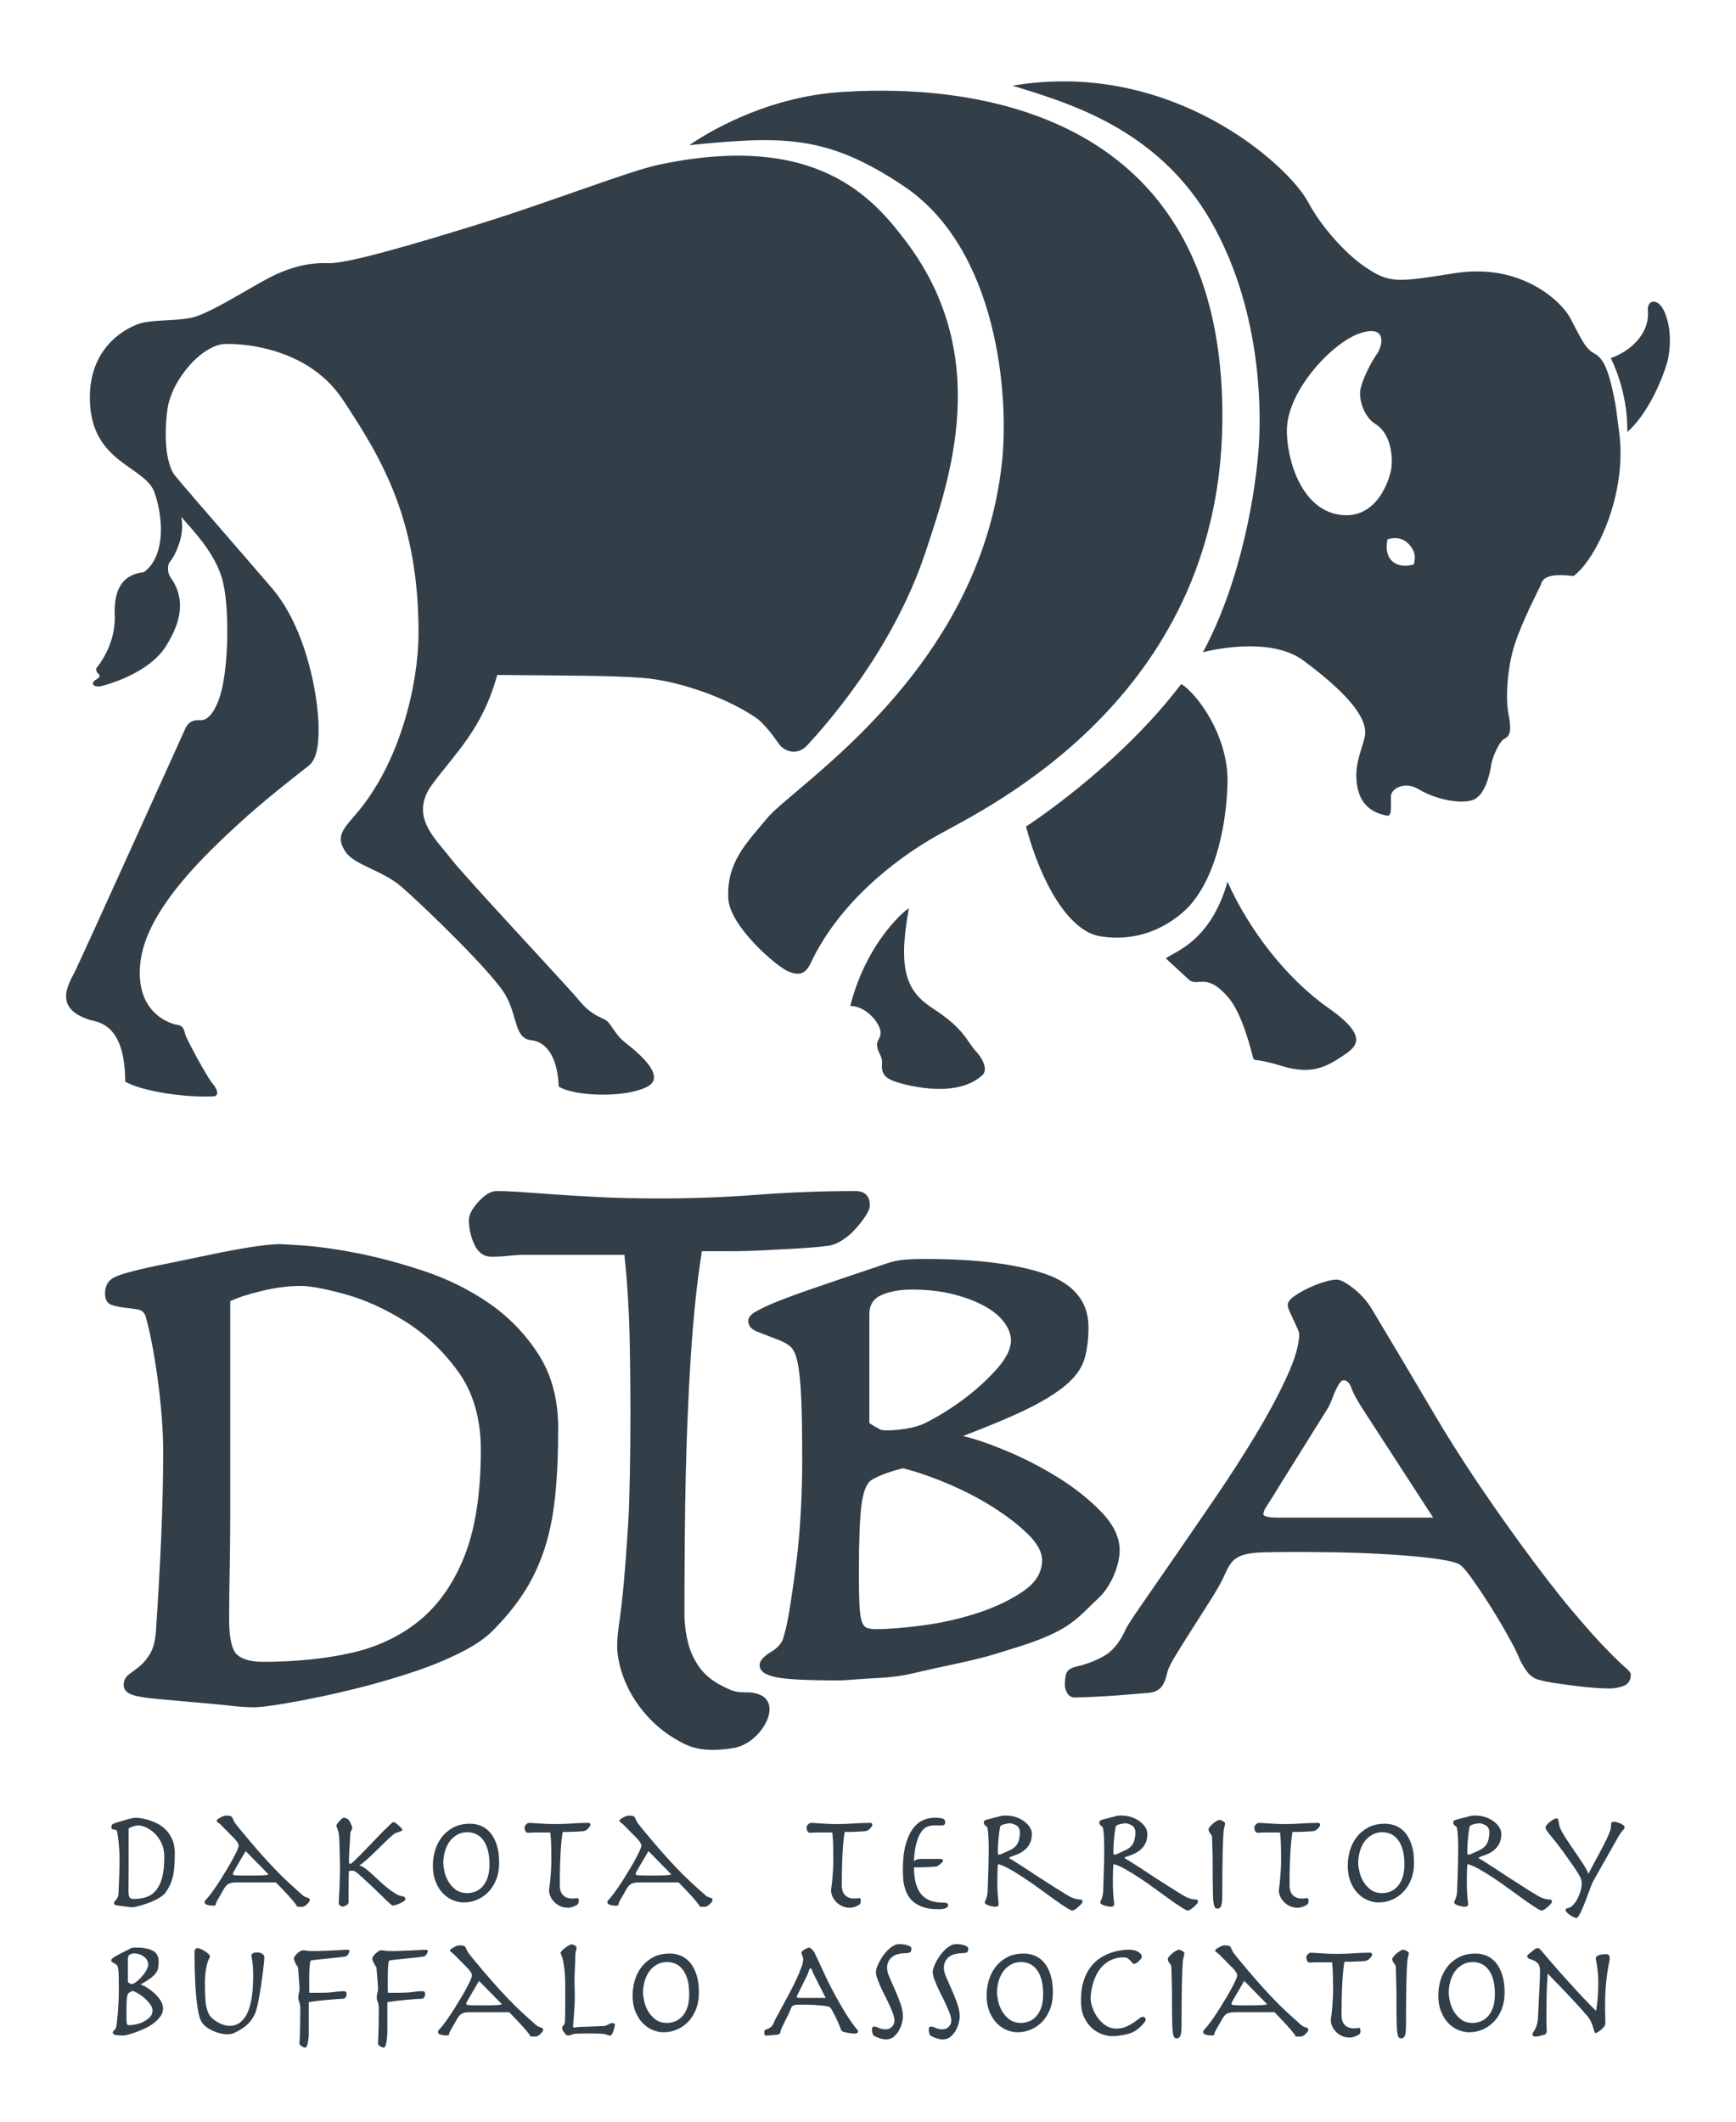 <?xml version="1.0" encoding="UTF-8"?> <!-- Generator: Adobe Illustrator 23.0.1, SVG Export Plug-In . SVG Version: 6.00 Build 0) --> <svg xmlns="http://www.w3.org/2000/svg" xmlns:xlink="http://www.w3.org/1999/xlink" version="1.1" id="Layer_1" x="0px" y="0px" viewBox="0 0 324 396" style="enable-background:new 0 0 324 396;" xml:space="preserve"> <style type="text/css"> .st0{fill:#323E48;} </style> <g> <g> <path class="st0" d="M24.16,355.94c-0.17-0.03-0.33-0.05-0.48-0.07l-1.53-0.19c-0.31-0.04-0.53-0.09-0.67-0.15 c-0.14-0.06-0.2-0.17-0.2-0.31s0.04-0.26,0.12-0.34c0.08-0.08,0.17-0.18,0.27-0.29c0.1-0.11,0.19-0.26,0.29-0.46 c0.09-0.2,0.15-0.48,0.16-0.84c0.05-1.09,0.1-2.21,0.14-3.35c0.04-1.15,0.05-2.21,0.05-3.19c0-0.4-0.01-0.83-0.04-1.29 c-0.03-0.46-0.06-0.92-0.11-1.38c-0.05-0.45-0.1-0.87-0.15-1.27c-0.05-0.39-0.11-0.71-0.16-0.97c-0.04-0.16-0.11-0.26-0.23-0.29 c-0.12-0.03-0.24-0.05-0.35-0.07c-0.12-0.02-0.23-0.05-0.33-0.09c-0.1-0.04-0.15-0.17-0.15-0.37c0-0.25,0.07-0.43,0.2-0.53 c0.14-0.1,0.44-0.22,0.91-0.37l1.91-0.55c0.4-0.11,0.72-0.19,0.97-0.23c0.25-0.04,0.43-0.07,0.56-0.07c0.05,0,0.27,0.02,0.66,0.05 c0.38,0.04,0.84,0.13,1.38,0.27s1.11,0.36,1.73,0.64c0.62,0.28,1.19,0.67,1.7,1.16c0.52,0.49,0.95,1.1,1.29,1.84 c0.35,0.74,0.52,1.62,0.52,2.66c0,0.95-0.03,1.78-0.08,2.49c-0.05,0.72-0.15,1.36-0.29,1.92c-0.14,0.56-0.31,1.07-0.53,1.54 c-0.22,0.46-0.49,0.92-0.82,1.38c-0.2,0.27-0.47,0.53-0.83,0.78c-0.35,0.24-0.75,0.47-1.17,0.67c-0.43,0.2-0.87,0.38-1.32,0.55 c-0.46,0.16-0.88,0.3-1.27,0.41c-0.39,0.11-0.73,0.2-1.02,0.26c-0.29,0.06-0.49,0.09-0.6,0.09 C24.51,355.98,24.33,355.97,24.16,355.94z M23.99,351.01c-0.01,0.66-0.01,1.27-0.01,1.84c0,0.69,0.07,1.13,0.22,1.31 c0.15,0.18,0.38,0.27,0.71,0.27c0.85,0,1.63-0.11,2.33-0.33c0.7-0.22,1.3-0.62,1.81-1.2c0.51-0.58,0.9-1.37,1.19-2.37 c0.28-1,0.42-2.28,0.42-3.84c0-1.15-0.2-2.1-0.6-2.86c-0.4-0.76-0.87-1.38-1.4-1.84c-0.54-0.46-1.07-0.8-1.6-1s-0.92-0.3-1.17-0.3 c-0.31,0-0.64,0.06-1.01,0.18c-0.36,0.12-0.65,0.25-0.87,0.39v7.71C24.01,349.67,24.01,350.34,23.99,351.01z"></path> <path class="st0" d="M42.71,351.58c-0.35,0.17-0.65,0.49-0.9,0.94l-1.36,2.37c-0.09,0.16-0.15,0.34-0.16,0.52 c-0.02,0.18-0.15,0.27-0.41,0.27c-0.51,0-0.92-0.05-1.23-0.16c-0.31-0.11-0.46-0.26-0.46-0.46c0-0.16,0.09-0.34,0.27-0.52 c0.18-0.18,0.39-0.43,0.63-0.73c0.33-0.42,0.69-0.92,1.09-1.5c0.4-0.58,0.8-1.19,1.2-1.83c0.4-0.64,0.79-1.28,1.17-1.92 c0.38-0.64,0.72-1.24,1.01-1.79s0.53-1.02,0.71-1.43c0.18-0.41,0.27-0.69,0.27-0.86c0-0.36-0.31-0.85-0.93-1.47l-2.24-2.26 c-0.26-0.27-0.47-0.46-0.65-0.57c-0.18-0.11-0.27-0.24-0.27-0.38c0-0.07,0.07-0.16,0.2-0.26c0.14-0.1,0.29-0.2,0.48-0.3 c0.18-0.1,0.37-0.19,0.56-0.26c0.19-0.07,0.35-0.11,0.48-0.11c0.26,0,0.45,0.01,0.6,0.03c0.15,0.02,0.27,0.06,0.37,0.12 c0.1,0.06,0.18,0.16,0.25,0.29c0.06,0.13,0.14,0.3,0.23,0.52c0.04,0.11,0.15,0.29,0.34,0.55c0.19,0.25,0.38,0.51,0.59,0.76 c1.47,1.78,2.74,3.28,3.81,4.5c1.07,1.22,2.05,2.29,2.93,3.2s1.73,1.75,2.53,2.49c0.81,0.75,1.69,1.55,2.66,2.4 c0.18,0.16,0.35,0.27,0.52,0.33c0.16,0.05,0.3,0.1,0.42,0.14c0.12,0.04,0.21,0.09,0.29,0.15c0.07,0.06,0.11,0.18,0.11,0.34 c0,0.07-0.05,0.18-0.15,0.31c-0.1,0.14-0.22,0.27-0.37,0.41c-0.15,0.14-0.29,0.25-0.44,0.34c-0.15,0.09-0.27,0.14-0.38,0.14h-0.82 c-0.15,0-0.25-0.06-0.3-0.19c-0.05-0.13-0.13-0.25-0.22-0.35c-0.6-0.82-1.82-2.15-3.65-4.01h-7.22 C43.57,351.32,43.05,351.41,42.71,351.58z M44.04,348.59c-0.24,0.42-0.39,0.69-0.46,0.82c-0.07,0.13-0.11,0.24-0.11,0.33 c0,0.07,0.02,0.13,0.07,0.18c0.05,0.04,0.16,0.08,0.34,0.09c0.18,0.02,0.45,0.03,0.82,0.04c0.36,0.01,0.87,0.01,1.53,0.01 c0.71,0,1.3,0,1.77-0.01s0.86-0.02,1.15-0.04c0.29-0.02,0.51-0.04,0.65-0.07c0.15-0.03,0.26-0.06,0.33-0.09l-4.28-4.36 L44.04,348.59z"></path> <path class="st0" d="M64.88,355.43c-0.1,0.09-0.21,0.17-0.33,0.23c-0.12,0.06-0.24,0.11-0.37,0.15c-0.13,0.04-0.22,0.05-0.27,0.05 c-0.09,0-0.23-0.06-0.41-0.18c-0.18-0.12-0.27-0.28-0.27-0.48c0-0.24,0.01-0.58,0.04-1.04c0.03-0.45,0.05-0.97,0.08-1.55 c0.03-0.58,0.05-1.2,0.07-1.85c0.02-0.65,0.03-1.3,0.03-1.93c0-0.95-0.01-1.89-0.04-2.83c-0.03-0.95-0.06-1.88-0.09-2.81 c-0.02-0.46-0.06-0.82-0.12-1.09c-0.06-0.27-0.13-0.49-0.19-0.66c-0.06-0.16-0.12-0.29-0.16-0.4c-0.05-0.1-0.07-0.19-0.07-0.29 c0-0.09,0.06-0.22,0.18-0.38c0.12-0.16,0.25-0.33,0.4-0.49c0.15-0.16,0.3-0.31,0.46-0.44s0.28-0.19,0.35-0.19 c0.11,0,0.27,0.05,0.48,0.15c0.21,0.1,0.34,0.18,0.4,0.23c0.04,0.04,0.09,0.13,0.18,0.27c0.08,0.15,0.16,0.3,0.24,0.48 c0.08,0.17,0.15,0.33,0.2,0.48s0.08,0.24,0.08,0.3c0,0.13-0.06,0.29-0.18,0.48c-0.12,0.19-0.19,0.44-0.2,0.75 c-0.04,0.71-0.07,1.32-0.1,1.84c-0.03,0.52-0.05,0.97-0.08,1.35c-0.03,0.38-0.05,0.71-0.05,0.98s-0.01,0.53-0.01,0.76 c0,0.2,0.01,0.35,0.04,0.44c0.03,0.09,0.09,0.14,0.2,0.14c0.09,0,0.34-0.19,0.75-0.58c0.41-0.39,0.89-0.87,1.46-1.44 c0.56-0.57,1.17-1.2,1.81-1.88c0.65-0.68,1.25-1.31,1.81-1.88c0.56-0.57,1.05-1.05,1.46-1.44c0.41-0.39,0.66-0.59,0.75-0.59 c0.11,0,0.26,0.06,0.45,0.19c0.19,0.13,0.38,0.27,0.56,0.44c0.18,0.16,0.34,0.32,0.48,0.48c0.14,0.16,0.2,0.26,0.2,0.31 c0,0.09-0.06,0.17-0.19,0.23s-0.28,0.12-0.45,0.18c-0.17,0.05-0.36,0.12-0.55,0.19c-0.19,0.07-0.35,0.16-0.48,0.27 c-0.49,0.42-1.04,0.92-1.64,1.51c-0.6,0.59-1.2,1.17-1.78,1.74c-0.59,0.57-1.15,1.09-1.66,1.55c-0.52,0.46-0.94,0.79-1.27,0.97 v0.05c0.27,0.04,0.6,0.19,0.98,0.46c0.38,0.27,0.8,0.61,1.24,1.01c0.45,0.4,0.92,0.84,1.42,1.31c0.5,0.47,1,0.91,1.5,1.32 c0.5,0.41,0.99,0.76,1.47,1.06c0.48,0.3,0.93,0.49,1.35,0.56c0.25,0.04,0.42,0.1,0.5,0.19c0.08,0.09,0.12,0.23,0.12,0.41 c0,0.09-0.1,0.2-0.3,0.34s-0.43,0.26-0.69,0.38c-0.26,0.12-0.52,0.22-0.76,0.3c-0.25,0.08-0.42,0.12-0.53,0.12 c-0.11,0-0.26-0.08-0.45-0.23c-0.19-0.16-0.41-0.36-0.67-0.6c-0.25-0.25-0.54-0.53-0.86-0.84c-0.32-0.32-0.66-0.65-1.02-1 c-0.89-0.84-1.61-1.51-2.15-2.02c-0.55-0.51-0.98-0.9-1.29-1.17c-0.32-0.27-0.56-0.45-0.71-0.53c-0.15-0.08-0.29-0.12-0.42-0.12 c-0.18,0-0.33,0.01-0.44,0.03c-0.11,0.02-0.2,0.04-0.27,0.05c-0.02,0.66-0.03,1.31-0.04,1.96c-0.01,0.65-0.01,1.3-0.01,1.93v1.99 C65.03,355.24,64.98,355.34,64.88,355.43z"></path> <path class="st0" d="M81.16,345.51c0.25-0.93,0.66-1.77,1.23-2.53c0.56-0.76,1.28-1.38,2.17-1.87s1.95-0.72,3.2-0.72 c0.73,0,1.42,0.14,2.07,0.42c0.65,0.28,1.22,0.72,1.72,1.31c0.49,0.59,0.88,1.35,1.17,2.26c0.29,0.92,0.44,2,0.44,3.26 c0,1.2-0.19,2.26-0.56,3.19c-0.37,0.93-0.87,1.7-1.49,2.33c-0.62,0.63-1.32,1.1-2.11,1.43c-0.79,0.33-1.61,0.49-2.47,0.49 c-0.67,0-1.35-0.15-2.04-0.44c-0.69-0.29-1.31-0.72-1.85-1.29c-0.55-0.57-0.99-1.29-1.33-2.14c-0.35-0.86-0.52-1.84-0.52-2.97 C80.78,347.35,80.91,346.44,81.16,345.51z M82.93,349.22c0.13,0.62,0.36,1.23,0.69,1.84c0.34,0.61,0.79,1.14,1.38,1.6 c0.58,0.45,1.33,0.68,2.24,0.68c0.38,0,0.81-0.07,1.28-0.22c0.47-0.15,0.92-0.42,1.35-0.82s0.78-0.95,1.06-1.65 c0.28-0.7,0.42-1.6,0.42-2.69c0-1.13-0.12-2.07-0.35-2.83c-0.24-0.76-0.55-1.38-0.93-1.84c-0.38-0.46-0.82-0.8-1.31-1.01 c-0.49-0.21-1-0.31-1.53-0.31c-0.71,0-1.35,0.16-1.91,0.48c-0.56,0.32-1.04,0.74-1.42,1.27c-0.38,0.53-0.67,1.15-0.87,1.85 c-0.2,0.71-0.3,1.46-0.3,2.24C82.74,348.13,82.81,348.6,82.93,349.22z"></path> <path class="st0" d="M99.08,342.05c-0.17,0.02-0.35,0.03-0.53,0.03c-0.22,0-0.38-0.11-0.49-0.34c-0.11-0.23-0.16-0.46-0.16-0.69 c0-0.15,0.09-0.32,0.29-0.52c0.19-0.2,0.37-0.3,0.53-0.3c0.2,0,0.44,0.01,0.71,0.03c0.27,0.02,0.6,0.04,0.99,0.07 c0.39,0.03,0.86,0.05,1.4,0.08c0.55,0.03,1.2,0.04,1.96,0.04c1,0,2-0.04,3-0.11c1-0.07,2-0.11,3-0.11c0.27,0,0.41,0.13,0.41,0.38 c0,0.07-0.04,0.17-0.12,0.29c-0.08,0.12-0.18,0.24-0.3,0.37c-0.12,0.13-0.25,0.24-0.4,0.33c-0.15,0.09-0.28,0.15-0.41,0.16 c-0.27,0.04-0.58,0.07-0.94,0.08c-0.35,0.02-0.71,0.04-1.07,0.05c-0.36,0.02-0.72,0.03-1.06,0.03c-0.33,0-0.62,0-0.87,0 c-0.09,0.53-0.17,1.1-0.23,1.73c-0.06,0.63-0.12,1.34-0.16,2.14c-0.05,0.8-0.08,1.7-0.11,2.71c-0.03,1.01-0.04,2.16-0.04,3.45 c0,0.29,0.04,0.58,0.11,0.86c0.07,0.28,0.2,0.54,0.37,0.76c0.17,0.23,0.41,0.41,0.72,0.56c0.31,0.15,0.7,0.22,1.17,0.22 c0.13,0,0.29-0.01,0.48-0.04c0.19-0.03,0.33-0.04,0.42-0.04c0.13,0,0.2,0.07,0.23,0.2c0.03,0.14,0.04,0.26,0.04,0.37 c0,0.27-0.08,0.48-0.24,0.63c-0.2,0.15-0.48,0.28-0.83,0.41c-0.36,0.13-0.67,0.19-0.94,0.19c-0.55,0-1.03-0.1-1.46-0.3 c-0.43-0.2-0.8-0.46-1.11-0.78c-0.31-0.32-0.55-0.66-0.71-1.04c-0.16-0.37-0.25-0.72-0.25-1.05c0-0.18,0.02-0.42,0.07-0.71 c0.05-0.29,0.09-0.67,0.14-1.15c0.05-0.47,0.09-1.05,0.14-1.74c0.05-0.69,0.07-1.52,0.07-2.48c0-0.82-0.01-1.62-0.03-2.4 c-0.02-0.78-0.07-1.58-0.16-2.4h-3.11C99.42,342.02,99.25,342.03,99.08,342.05z"></path> <path class="st0" d="M117.87,351.58c-0.35,0.17-0.64,0.49-0.9,0.94l-1.36,2.37c-0.09,0.16-0.15,0.34-0.16,0.52 s-0.15,0.27-0.41,0.27c-0.51,0-0.92-0.05-1.23-0.16c-0.31-0.11-0.46-0.26-0.46-0.46c0-0.16,0.09-0.34,0.27-0.52 c0.18-0.18,0.39-0.43,0.63-0.73c0.33-0.42,0.69-0.92,1.09-1.5c0.4-0.58,0.8-1.19,1.2-1.83c0.4-0.64,0.79-1.28,1.17-1.92 c0.38-0.64,0.72-1.24,1.01-1.79c0.29-0.55,0.53-1.02,0.71-1.43c0.18-0.41,0.27-0.69,0.27-0.86c0-0.36-0.31-0.85-0.93-1.47 l-2.23-2.26c-0.26-0.27-0.47-0.46-0.66-0.57c-0.18-0.11-0.27-0.24-0.27-0.38c0-0.07,0.07-0.16,0.2-0.26c0.14-0.1,0.3-0.2,0.48-0.3 c0.18-0.1,0.37-0.19,0.56-0.26c0.19-0.07,0.35-0.11,0.48-0.11c0.26,0,0.46,0.01,0.6,0.03c0.15,0.02,0.27,0.06,0.37,0.12 c0.1,0.06,0.18,0.16,0.24,0.29c0.06,0.13,0.14,0.3,0.23,0.52c0.04,0.11,0.15,0.29,0.34,0.55c0.19,0.25,0.39,0.51,0.59,0.76 c1.47,1.78,2.74,3.28,3.82,4.5c1.07,1.22,2.05,2.29,2.93,3.2c0.88,0.92,1.73,1.75,2.53,2.49c0.81,0.75,1.69,1.55,2.66,2.4 c0.18,0.16,0.35,0.27,0.52,0.33s0.3,0.1,0.42,0.14c0.12,0.04,0.21,0.09,0.29,0.15c0.07,0.06,0.11,0.18,0.11,0.34 c0,0.07-0.05,0.18-0.15,0.31c-0.1,0.14-0.22,0.27-0.37,0.41c-0.15,0.14-0.29,0.25-0.44,0.34c-0.15,0.09-0.27,0.14-0.38,0.14h-0.82 c-0.15,0-0.25-0.06-0.3-0.19s-0.13-0.25-0.22-0.35c-0.6-0.82-1.82-2.15-3.65-4.01h-7.22 C118.74,351.32,118.22,351.41,117.87,351.58z M119.21,348.59c-0.24,0.42-0.39,0.69-0.46,0.82c-0.07,0.13-0.11,0.24-0.11,0.33 c0,0.07,0.02,0.13,0.07,0.18c0.05,0.04,0.16,0.08,0.34,0.09c0.18,0.02,0.46,0.03,0.82,0.04c0.36,0.01,0.87,0.01,1.53,0.01 c0.71,0,1.3,0,1.77-0.01c0.47-0.01,0.85-0.02,1.14-0.04c0.29-0.02,0.51-0.04,0.66-0.07c0.15-0.03,0.26-0.06,0.33-0.09l-4.28-4.36 L119.21,348.59z"></path> <path class="st0" d="M151.71,342.05c-0.17,0.02-0.35,0.03-0.53,0.03c-0.22,0-0.38-0.11-0.49-0.34c-0.11-0.23-0.16-0.46-0.16-0.69 c0-0.15,0.09-0.32,0.29-0.52c0.19-0.2,0.37-0.3,0.53-0.3c0.2,0,0.44,0.01,0.71,0.03c0.27,0.02,0.6,0.04,0.99,0.07 c0.39,0.03,0.86,0.05,1.4,0.08c0.55,0.03,1.2,0.04,1.96,0.04c1,0,2-0.04,3-0.11c1-0.07,2-0.11,3-0.11c0.27,0,0.41,0.13,0.41,0.38 c0,0.07-0.04,0.17-0.12,0.29c-0.08,0.12-0.18,0.24-0.3,0.37c-0.12,0.13-0.25,0.24-0.4,0.33c-0.15,0.09-0.28,0.15-0.41,0.16 c-0.27,0.04-0.58,0.07-0.94,0.08c-0.35,0.02-0.71,0.04-1.07,0.05c-0.36,0.02-0.72,0.03-1.06,0.03c-0.33,0-0.62,0-0.87,0 c-0.09,0.53-0.17,1.1-0.23,1.73c-0.06,0.63-0.12,1.34-0.16,2.14c-0.05,0.8-0.08,1.7-0.11,2.71c-0.03,1.01-0.04,2.16-0.04,3.45 c0,0.29,0.04,0.58,0.11,0.86c0.07,0.28,0.2,0.54,0.37,0.76c0.17,0.23,0.41,0.41,0.72,0.56c0.31,0.15,0.7,0.22,1.17,0.22 c0.13,0,0.29-0.01,0.48-0.04c0.19-0.03,0.33-0.04,0.42-0.04c0.13,0,0.2,0.07,0.23,0.2c0.03,0.14,0.04,0.26,0.04,0.37 c0,0.27-0.08,0.48-0.24,0.63c-0.2,0.15-0.48,0.28-0.83,0.41c-0.36,0.13-0.67,0.19-0.94,0.19c-0.55,0-1.03-0.1-1.46-0.3 c-0.43-0.2-0.8-0.46-1.11-0.78c-0.31-0.32-0.55-0.66-0.71-1.04c-0.16-0.37-0.25-0.72-0.25-1.05c0-0.18,0.02-0.42,0.07-0.71 c0.05-0.29,0.09-0.67,0.14-1.15c0.05-0.47,0.09-1.05,0.14-1.74c0.05-0.69,0.07-1.52,0.07-2.48c0-0.82-0.01-1.62-0.03-2.4 c-0.02-0.78-0.07-1.58-0.16-2.4h-3.11C152.05,342.02,151.88,342.03,151.71,342.05z"></path> <path class="st0" d="M176.01,347.28c0,0.05-0.05,0.14-0.15,0.26c-0.1,0.12-0.22,0.24-0.37,0.37c-0.15,0.13-0.29,0.24-0.42,0.33 c-0.14,0.09-0.25,0.14-0.34,0.14c-0.82,0.07-1.58,0.11-2.28,0.12s-1.32,0.02-1.87,0.04c0,2.18,0.43,3.82,1.28,4.92 c0.86,1.1,2.22,1.65,4.09,1.65c0.4,0,0.67,0.04,0.8,0.11s0.2,0.23,0.2,0.46c0,0.15-0.14,0.29-0.41,0.44 c-0.27,0.15-0.75,0.22-1.44,0.22c-1.04,0-1.92-0.11-2.64-0.34c-0.73-0.23-1.33-0.53-1.83-0.91c-0.49-0.38-0.88-0.82-1.16-1.32 c-0.28-0.5-0.49-1.03-0.64-1.58c-0.15-0.55-0.24-1.11-0.27-1.68c-0.04-0.56-0.05-1.1-0.05-1.61c0-1.82,0.17-3.34,0.51-4.57 c0.33-1.23,0.78-2.22,1.32-2.97c0.55-0.75,1.18-1.29,1.89-1.61c0.72-0.32,1.46-0.48,2.22-0.48s1.28,0.06,1.55,0.18 c0.27,0.12,0.41,0.33,0.41,0.64c0,0.4-0.17,0.6-0.52,0.6h-1.61c-0.44,0-0.86,0.09-1.27,0.27c-0.41,0.18-0.78,0.52-1.12,1.02 c-0.34,0.5-0.62,1.18-0.86,2.06c-0.24,0.87-0.39,1.99-0.46,3.35c0.15-0.13,0.32-0.23,0.52-0.31c0.2-0.08,0.44-0.12,0.71-0.12h3.68 C175.84,346.96,176.01,347.07,176.01,347.28z"></path> <path class="st0" d="M187.02,338.9c0.16-0.03,0.39-0.04,0.68-0.04c0.69,0,1.33,0.1,1.92,0.3c0.59,0.2,1.1,0.46,1.54,0.79 c0.44,0.33,0.78,0.69,1.04,1.1c0.26,0.41,0.38,0.82,0.38,1.24c0,0.66-0.11,1.21-0.33,1.68c-0.22,0.46-0.49,0.85-0.83,1.16 c-0.34,0.31-0.69,0.56-1.08,0.75c-0.38,0.19-0.74,0.34-1.06,0.45c-0.44,0.15-0.7,0.24-0.79,0.29c-0.09,0.04-0.14,0.09-0.14,0.15 s0.07,0.12,0.22,0.19c0.15,0.07,0.46,0.26,0.95,0.57c0.49,0.31,1.07,0.68,1.75,1.12c0.67,0.44,1.4,0.92,2.18,1.44 c0.58,0.38,1.17,0.76,1.76,1.13c0.59,0.37,1.15,0.73,1.69,1.08s1.03,0.65,1.49,0.93c0.45,0.27,0.83,0.5,1.12,0.68 c0.75,0.42,1.49,0.63,2.24,0.63c0.07,0,0.14,0.04,0.2,0.11s0.09,0.17,0.09,0.3c0,0.09-0.08,0.23-0.23,0.41 c-0.16,0.18-0.34,0.36-0.55,0.55s-0.42,0.34-0.63,0.48c-0.21,0.14-0.37,0.2-0.48,0.2c-0.2,0-0.61-0.2-1.23-0.6 c-0.62-0.4-1.35-0.9-2.19-1.5c-0.85-0.6-1.76-1.26-2.75-1.99c-0.99-0.73-1.97-1.41-2.93-2.04c-0.97-0.64-1.87-1.19-2.71-1.66 c-0.84-0.47-1.54-0.76-2.09-0.87c-0.04,0.36-0.06,0.77-0.08,1.21c-0.02,0.45-0.03,0.89-0.03,1.32v0.73c0,0.75,0.01,1.35,0.04,1.83 c0.03,0.47,0.05,0.86,0.08,1.16c0.03,0.3,0.05,0.54,0.08,0.72c0.03,0.18,0.04,0.35,0.04,0.49c0,0.18-0.05,0.31-0.15,0.38 c-0.1,0.07-0.28,0.11-0.53,0.11c-0.13,0-0.3-0.02-0.52-0.07c-0.22-0.05-0.43-0.1-0.64-0.16c-0.21-0.06-0.39-0.15-0.53-0.24 c-0.15-0.1-0.22-0.2-0.22-0.31c0-0.09,0.02-0.18,0.07-0.27c0.04-0.09,0.1-0.21,0.16-0.37c0.06-0.15,0.13-0.35,0.19-0.59 c0.06-0.24,0.1-0.53,0.12-0.87c0-0.15,0.01-0.5,0.03-1.05c0.02-0.55,0.04-1.2,0.07-1.95s0.05-1.53,0.07-2.36 c0.02-0.83,0.03-1.58,0.03-2.28c0-0.31,0-0.7-0.01-1.17c-0.01-0.47-0.03-0.94-0.05-1.4c-0.03-0.46-0.06-0.87-0.11-1.23 c-0.05-0.35-0.11-0.56-0.18-0.61c-0.38-0.22-0.57-0.49-0.57-0.82c0-0.24,0.18-0.4,0.55-0.49l2.37-0.63 C186.69,338.96,186.86,338.93,187.02,338.9z M186.32,346.11c0.06,0.04,0.13,0.05,0.2,0.05c0.09,0,0.24-0.05,0.44-0.14 c0.2-0.09,0.54-0.25,1.01-0.46c0.16-0.07,0.34-0.15,0.53-0.24c0.19-0.09,0.39-0.2,0.59-0.34s0.38-0.3,0.55-0.49 c0.16-0.19,0.3-0.42,0.41-0.69c0.2-0.6,0.3-1.21,0.3-1.82c0-0.26-0.04-0.46-0.12-0.63c-0.08-0.16-0.18-0.32-0.29-0.46 c-0.04-0.05-0.12-0.12-0.24-0.19c-0.13-0.07-0.27-0.14-0.42-0.2c-0.16-0.06-0.3-0.11-0.44-0.15c-0.14-0.04-0.24-0.05-0.31-0.05 c-0.07,0-0.21,0.01-0.41,0.04c-0.2,0.03-0.4,0.07-0.61,0.12c-0.21,0.05-0.4,0.12-0.56,0.19c-0.16,0.07-0.25,0.15-0.27,0.25 c-0.09,0.42-0.16,0.87-0.22,1.35c-0.05,0.48-0.1,0.95-0.14,1.42c-0.04,0.46-0.06,0.89-0.07,1.28c-0.01,0.39-0.01,0.69-0.01,0.91 C186.23,345.99,186.26,346.08,186.32,346.11z"></path> <path class="st0" d="M208.58,338.9c0.16-0.03,0.39-0.04,0.68-0.04c0.69,0,1.33,0.1,1.92,0.3c0.59,0.2,1.1,0.46,1.54,0.79 c0.44,0.33,0.78,0.69,1.04,1.1s0.38,0.82,0.38,1.24c0,0.66-0.11,1.21-0.33,1.68c-0.22,0.46-0.49,0.85-0.83,1.16 c-0.34,0.31-0.69,0.56-1.08,0.75c-0.38,0.19-0.74,0.34-1.06,0.45c-0.44,0.15-0.7,0.24-0.79,0.29c-0.09,0.04-0.14,0.09-0.14,0.15 s0.07,0.12,0.22,0.19s0.46,0.26,0.95,0.57c0.49,0.31,1.07,0.68,1.75,1.12c0.67,0.44,1.4,0.92,2.18,1.44 c0.58,0.38,1.17,0.76,1.76,1.13c0.59,0.37,1.15,0.73,1.69,1.08c0.54,0.35,1.03,0.65,1.49,0.93c0.45,0.27,0.83,0.5,1.12,0.68 c0.75,0.42,1.49,0.63,2.24,0.63c0.07,0,0.14,0.04,0.2,0.11s0.09,0.17,0.09,0.3c0,0.09-0.08,0.23-0.23,0.41 c-0.16,0.18-0.34,0.36-0.55,0.55c-0.21,0.18-0.42,0.34-0.63,0.48c-0.21,0.14-0.37,0.2-0.48,0.2c-0.2,0-0.61-0.2-1.23-0.6 c-0.62-0.4-1.35-0.9-2.19-1.5c-0.85-0.6-1.76-1.26-2.75-1.99c-0.99-0.73-1.97-1.41-2.93-2.04c-0.97-0.64-1.87-1.19-2.71-1.66 s-1.54-0.76-2.09-0.87c-0.04,0.36-0.06,0.77-0.08,1.21c-0.02,0.45-0.03,0.89-0.03,1.32v0.73c0,0.75,0.01,1.35,0.04,1.83 c0.03,0.47,0.05,0.86,0.08,1.16c0.03,0.3,0.05,0.54,0.08,0.72c0.03,0.18,0.04,0.35,0.04,0.49c0,0.18-0.05,0.31-0.15,0.38 c-0.1,0.07-0.28,0.11-0.53,0.11c-0.13,0-0.3-0.02-0.52-0.07c-0.22-0.05-0.43-0.1-0.64-0.16c-0.21-0.06-0.39-0.15-0.53-0.24 c-0.15-0.1-0.22-0.2-0.22-0.31c0-0.09,0.02-0.18,0.07-0.27c0.04-0.09,0.1-0.21,0.16-0.37c0.06-0.15,0.13-0.35,0.19-0.59 c0.06-0.24,0.1-0.53,0.12-0.87c0-0.15,0.01-0.5,0.03-1.05c0.02-0.55,0.04-1.2,0.07-1.95s0.05-1.53,0.07-2.36 c0.02-0.83,0.03-1.58,0.03-2.28c0-0.31,0-0.7-0.01-1.17c-0.01-0.47-0.03-0.94-0.05-1.4c-0.03-0.46-0.06-0.87-0.11-1.23 c-0.05-0.35-0.11-0.56-0.18-0.61c-0.38-0.22-0.57-0.49-0.57-0.82c0-0.24,0.18-0.4,0.55-0.49l2.37-0.63 C208.25,338.96,208.41,338.93,208.58,338.9z M207.88,346.11c0.06,0.04,0.13,0.05,0.2,0.05c0.09,0,0.24-0.05,0.44-0.14 c0.2-0.09,0.54-0.25,1.01-0.46c0.16-0.07,0.34-0.15,0.53-0.24c0.19-0.09,0.39-0.2,0.59-0.34s0.38-0.3,0.55-0.49 c0.16-0.19,0.3-0.42,0.41-0.69c0.2-0.6,0.3-1.21,0.3-1.82c0-0.26-0.04-0.46-0.12-0.63c-0.08-0.16-0.18-0.32-0.29-0.46 c-0.04-0.05-0.12-0.12-0.24-0.19c-0.13-0.07-0.27-0.14-0.42-0.2c-0.16-0.06-0.3-0.11-0.44-0.15c-0.14-0.04-0.24-0.05-0.31-0.05 c-0.07,0-0.21,0.01-0.41,0.04c-0.2,0.03-0.4,0.07-0.61,0.12c-0.21,0.05-0.4,0.12-0.56,0.19c-0.16,0.07-0.25,0.15-0.27,0.25 c-0.09,0.42-0.16,0.87-0.22,1.35c-0.05,0.48-0.1,0.95-0.14,1.42c-0.04,0.46-0.06,0.89-0.07,1.28s-0.01,0.69-0.01,0.91 C207.79,345.99,207.82,346.08,207.88,346.11z"></path> <path class="st0" d="M226.28,345c-0.03-0.55-0.04-1.05-0.04-1.53c0-0.26-0.01-0.47-0.03-0.64c-0.02-0.17-0.08-0.32-0.19-0.45 c-0.18-0.2-0.31-0.38-0.37-0.53s-0.09-0.3-0.09-0.45c0-0.11,0.08-0.26,0.25-0.46c0.16-0.2,0.35-0.39,0.57-0.57 c0.22-0.18,0.44-0.34,0.67-0.48c0.23-0.14,0.4-0.2,0.53-0.2c0.2,0,0.43,0.08,0.68,0.23c0.26,0.15,0.38,0.29,0.38,0.39 c0,0.22-0.04,0.44-0.12,0.67c-0.08,0.23-0.13,0.49-0.15,0.8c-0.07,0.8-0.13,2.14-0.18,4.02c-0.04,1.88-0.07,4.46-0.07,7.73 c0,1.09-0.07,1.81-0.2,2.17s-0.36,0.53-0.67,0.53c-0.13,0-0.24-0.02-0.34-0.07c-0.1-0.05-0.19-0.16-0.26-0.34 s-0.13-0.46-0.18-0.83c-0.04-0.37-0.08-0.89-0.09-1.55c-0.02-0.66-0.03-1.5-0.04-2.51c-0.01-1.01-0.01-2.23-0.01-3.66 C226.32,346.3,226.31,345.54,226.28,345z"></path> <path class="st0" d="M235.28,342.05c-0.17,0.02-0.35,0.03-0.53,0.03c-0.22,0-0.38-0.11-0.49-0.34c-0.11-0.23-0.16-0.46-0.16-0.69 c0-0.15,0.09-0.32,0.29-0.52c0.19-0.2,0.37-0.3,0.53-0.3c0.2,0,0.44,0.01,0.71,0.03c0.27,0.02,0.6,0.04,0.99,0.07 c0.39,0.03,0.86,0.05,1.4,0.08c0.55,0.03,1.2,0.04,1.96,0.04c1,0,2-0.04,3-0.11c1-0.07,2-0.11,3-0.11c0.27,0,0.41,0.13,0.41,0.38 c0,0.07-0.04,0.17-0.12,0.29c-0.08,0.12-0.18,0.24-0.3,0.37c-0.12,0.13-0.25,0.24-0.4,0.33c-0.15,0.09-0.28,0.15-0.41,0.16 c-0.27,0.04-0.58,0.07-0.94,0.08c-0.35,0.02-0.71,0.04-1.07,0.05c-0.36,0.02-0.72,0.03-1.06,0.03c-0.33,0-0.62,0-0.87,0 c-0.09,0.53-0.17,1.1-0.23,1.73c-0.06,0.63-0.12,1.34-0.16,2.14c-0.05,0.8-0.08,1.7-0.11,2.71c-0.03,1.01-0.04,2.16-0.04,3.45 c0,0.29,0.04,0.58,0.11,0.86c0.07,0.28,0.2,0.54,0.37,0.76c0.17,0.23,0.41,0.41,0.72,0.56c0.31,0.15,0.7,0.22,1.17,0.22 c0.13,0,0.29-0.01,0.48-0.04c0.19-0.03,0.33-0.04,0.42-0.04c0.13,0,0.2,0.07,0.23,0.2c0.03,0.14,0.04,0.26,0.04,0.37 c0,0.27-0.08,0.48-0.24,0.63c-0.2,0.15-0.48,0.28-0.83,0.41c-0.36,0.13-0.67,0.19-0.94,0.19c-0.55,0-1.03-0.1-1.46-0.3 c-0.43-0.2-0.8-0.46-1.11-0.78c-0.31-0.32-0.55-0.66-0.71-1.04c-0.16-0.37-0.25-0.72-0.25-1.05c0-0.18,0.02-0.42,0.07-0.71 c0.05-0.29,0.09-0.67,0.14-1.15c0.05-0.47,0.09-1.05,0.14-1.74c0.05-0.69,0.07-1.52,0.07-2.48c0-0.82-0.01-1.62-0.03-2.4 c-0.02-0.78-0.07-1.58-0.16-2.4h-3.11C235.62,342.02,235.45,342.03,235.28,342.05z"></path> <path class="st0" d="M251.91,345.51c0.26-0.93,0.66-1.77,1.23-2.53c0.56-0.76,1.28-1.38,2.17-1.87c0.88-0.48,1.95-0.72,3.2-0.72 c0.73,0,1.42,0.14,2.07,0.42c0.65,0.28,1.22,0.72,1.72,1.31c0.49,0.59,0.88,1.35,1.17,2.26c0.29,0.92,0.44,2,0.44,3.26 c0,1.2-0.19,2.26-0.56,3.19c-0.37,0.93-0.87,1.7-1.49,2.33s-1.32,1.1-2.11,1.43c-0.79,0.33-1.61,0.49-2.47,0.49 c-0.67,0-1.35-0.15-2.04-0.44c-0.69-0.29-1.31-0.72-1.85-1.29c-0.55-0.57-0.99-1.29-1.33-2.14c-0.35-0.86-0.52-1.84-0.52-2.97 C251.53,347.35,251.66,346.44,251.91,345.51z M253.69,349.22c0.13,0.62,0.36,1.23,0.69,1.84c0.34,0.61,0.79,1.14,1.38,1.6 c0.58,0.45,1.33,0.68,2.24,0.68c0.38,0,0.81-0.07,1.28-0.22c0.47-0.15,0.92-0.42,1.35-0.82c0.43-0.4,0.78-0.95,1.06-1.65 c0.28-0.7,0.42-1.6,0.42-2.69c0-1.13-0.12-2.07-0.35-2.83c-0.24-0.76-0.55-1.38-0.93-1.84c-0.38-0.46-0.82-0.8-1.31-1.01 c-0.49-0.21-1-0.31-1.53-0.31c-0.71,0-1.35,0.16-1.91,0.48c-0.56,0.32-1.04,0.74-1.42,1.27c-0.38,0.53-0.67,1.15-0.87,1.85 c-0.2,0.71-0.3,1.46-0.3,2.24C253.49,348.13,253.56,348.6,253.69,349.22z"></path> <path class="st0" d="M274.64,338.9c0.16-0.03,0.39-0.04,0.68-0.04c0.69,0,1.33,0.1,1.92,0.3c0.59,0.2,1.1,0.46,1.54,0.79 c0.44,0.33,0.78,0.69,1.04,1.1c0.25,0.41,0.38,0.82,0.38,1.24c0,0.66-0.11,1.21-0.33,1.68c-0.22,0.46-0.5,0.85-0.83,1.16 c-0.34,0.31-0.69,0.56-1.07,0.75c-0.38,0.19-0.74,0.34-1.06,0.45c-0.44,0.15-0.7,0.24-0.79,0.29c-0.09,0.04-0.14,0.09-0.14,0.15 s0.07,0.12,0.22,0.19s0.46,0.26,0.95,0.57c0.49,0.31,1.07,0.68,1.74,1.12c0.67,0.44,1.4,0.92,2.18,1.44 c0.58,0.38,1.17,0.76,1.76,1.13c0.59,0.37,1.15,0.73,1.69,1.08c0.53,0.35,1.03,0.65,1.48,0.93c0.46,0.27,0.83,0.5,1.12,0.68 c0.74,0.42,1.49,0.63,2.23,0.63c0.07,0,0.14,0.04,0.2,0.11s0.1,0.17,0.1,0.3c0,0.09-0.08,0.23-0.23,0.41 c-0.15,0.18-0.34,0.36-0.55,0.55c-0.21,0.18-0.42,0.34-0.63,0.48s-0.37,0.2-0.48,0.2c-0.2,0-0.61-0.2-1.23-0.6 c-0.62-0.4-1.35-0.9-2.19-1.5c-0.84-0.6-1.76-1.26-2.75-1.99c-0.99-0.73-1.97-1.41-2.93-2.04c-0.96-0.64-1.87-1.19-2.71-1.66 c-0.84-0.47-1.54-0.76-2.08-0.87c-0.04,0.36-0.06,0.77-0.08,1.21c-0.02,0.45-0.03,0.89-0.03,1.32v0.73c0,0.75,0.02,1.35,0.04,1.83 s0.05,0.86,0.08,1.16c0.03,0.3,0.05,0.54,0.08,0.72c0.03,0.18,0.04,0.35,0.04,0.49c0,0.18-0.05,0.31-0.15,0.38 c-0.1,0.07-0.28,0.11-0.53,0.11c-0.13,0-0.3-0.02-0.52-0.07c-0.22-0.05-0.43-0.1-0.64-0.16c-0.21-0.06-0.39-0.15-0.53-0.24 c-0.15-0.1-0.22-0.2-0.22-0.31c0-0.09,0.02-0.18,0.07-0.27c0.05-0.09,0.1-0.21,0.16-0.37c0.06-0.15,0.13-0.35,0.19-0.59 c0.06-0.24,0.11-0.53,0.12-0.87c0-0.15,0.01-0.5,0.03-1.05c0.02-0.55,0.04-1.2,0.07-1.95c0.03-0.75,0.05-1.53,0.07-2.36 c0.02-0.83,0.03-1.58,0.03-2.28c0-0.31,0-0.7-0.01-1.17c-0.01-0.47-0.03-0.94-0.05-1.4c-0.03-0.46-0.06-0.87-0.11-1.23 c-0.04-0.35-0.1-0.56-0.18-0.61c-0.38-0.22-0.57-0.49-0.57-0.82c0-0.24,0.18-0.4,0.55-0.49l2.37-0.63 C274.32,338.96,274.48,338.93,274.64,338.9z M273.95,346.11c0.06,0.04,0.13,0.05,0.2,0.05c0.09,0,0.24-0.05,0.44-0.14 c0.2-0.09,0.54-0.25,1.01-0.46c0.16-0.07,0.34-0.15,0.53-0.24c0.19-0.09,0.38-0.2,0.58-0.34s0.38-0.3,0.55-0.49 c0.16-0.19,0.3-0.42,0.41-0.69c0.2-0.6,0.3-1.21,0.3-1.82c0-0.26-0.04-0.46-0.12-0.63c-0.08-0.16-0.18-0.32-0.29-0.46 c-0.04-0.05-0.12-0.12-0.25-0.19c-0.13-0.07-0.27-0.14-0.42-0.2c-0.15-0.06-0.3-0.11-0.44-0.15c-0.14-0.04-0.24-0.05-0.31-0.05 s-0.21,0.01-0.41,0.04c-0.2,0.03-0.4,0.07-0.61,0.12c-0.21,0.05-0.4,0.12-0.56,0.19c-0.16,0.07-0.26,0.15-0.27,0.25 c-0.09,0.42-0.16,0.87-0.22,1.35c-0.05,0.48-0.1,0.95-0.14,1.42c-0.04,0.46-0.06,0.89-0.07,1.28s-0.01,0.69-0.01,0.91 C273.85,345.99,273.89,346.08,273.95,346.11z"></path> <path class="st0" d="M293.6,357.78c-0.23-0.11-0.45-0.24-0.66-0.4c-0.21-0.15-0.38-0.31-0.53-0.45c-0.15-0.15-0.22-0.26-0.22-0.35 c0-0.11,0.03-0.2,0.09-0.29s0.23-0.15,0.5-0.2c0.26-0.05,0.52-0.23,0.8-0.52c0.28-0.29,0.54-0.65,0.78-1.09 c0.24-0.44,0.44-0.92,0.6-1.44c0.16-0.53,0.25-1.05,0.25-1.58c0-0.22-0.04-0.44-0.11-0.67c-0.07-0.23-0.23-0.55-0.46-0.95 c-0.24-0.41-0.58-0.95-1.05-1.62c-0.46-0.67-1.09-1.55-1.87-2.64c-0.53-0.73-1-1.34-1.4-1.84c-0.41-0.5-0.75-0.92-1.02-1.25 s-0.48-0.62-0.63-0.84c-0.15-0.23-0.22-0.42-0.22-0.59c0-0.13,0.08-0.29,0.25-0.48c0.16-0.19,0.35-0.37,0.57-0.55 c0.22-0.17,0.44-0.32,0.68-0.45c0.24-0.13,0.42-0.19,0.55-0.19s0.22,0.05,0.27,0.15c0.05,0.1,0.09,0.23,0.12,0.38 c0.03,0.15,0.05,0.33,0.08,0.52c0.03,0.19,0.08,0.39,0.15,0.59c0.2,0.53,0.55,1.18,1.05,1.95c0.5,0.77,1.03,1.57,1.6,2.39 c0.56,0.82,1.1,1.61,1.61,2.39c0.51,0.77,0.87,1.43,1.09,1.98c0.44-0.87,0.9-1.76,1.39-2.66c0.49-0.9,0.95-1.75,1.36-2.55 c0.42-0.8,0.76-1.52,1.04-2.17c0.27-0.64,0.41-1.15,0.41-1.51c0-0.36,0.04-0.6,0.12-0.69c0.08-0.1,0.22-0.15,0.42-0.15 c0.13,0,0.31,0.03,0.53,0.09c0.23,0.06,0.45,0.14,0.67,0.23c0.22,0.09,0.41,0.2,0.57,0.33c0.16,0.13,0.25,0.26,0.25,0.41 c0,0.07-0.03,0.15-0.08,0.22c-0.05,0.07-0.13,0.17-0.23,0.29c-0.1,0.12-0.22,0.27-0.37,0.45c-0.15,0.18-0.31,0.43-0.49,0.74 l-4.69,8.31c-0.11,0.18-0.24,0.48-0.4,0.89c-0.15,0.41-0.33,0.87-0.52,1.38c-0.19,0.51-0.39,1.04-0.6,1.6 c-0.21,0.55-0.41,1.05-0.61,1.5c-0.2,0.44-0.39,0.81-0.57,1.1c-0.18,0.29-0.35,0.44-0.52,0.44 C294.01,357.94,293.83,357.89,293.6,357.78z"></path> <path class="st0" d="M22.16,368.87c-0.02-0.6-0.05-1.06-0.1-1.38c-0.05-0.32-0.11-0.53-0.19-0.64c-0.08-0.11-0.18-0.2-0.31-0.27 c-0.26-0.15-0.45-0.26-0.59-0.34c-0.14-0.08-0.2-0.2-0.2-0.37c0-0.07,0.03-0.15,0.08-0.22c0.05-0.07,0.2-0.19,0.42-0.34 c0.23-0.15,0.58-0.36,1.07-0.61c0.49-0.26,1.17-0.6,2.04-1.04c0.11-0.05,0.23-0.1,0.35-0.12c0.13-0.03,0.35-0.04,0.66-0.04 c1.31,0,2.34,0.19,3.09,0.57c0.75,0.38,1.13,1.06,1.13,2.04c0,0.49-0.04,0.91-0.11,1.26c-0.07,0.35-0.23,0.67-0.48,0.98 c-0.24,0.31-0.58,0.62-1.02,0.94c-0.44,0.32-1.03,0.69-1.77,1.1c0.35,0.11,0.76,0.31,1.24,0.61c0.48,0.3,0.94,0.66,1.38,1.06 c0.44,0.41,0.81,0.86,1.12,1.34c0.31,0.48,0.46,0.97,0.46,1.46c0,0.55-0.17,1.05-0.51,1.51c-0.34,0.46-0.75,0.88-1.25,1.26 c-0.5,0.37-1.05,0.7-1.66,0.98c-0.61,0.28-1.18,0.52-1.72,0.71c-0.54,0.19-1,0.34-1.4,0.44c-0.4,0.1-0.65,0.15-0.76,0.15 c-0.84,0-1.39-0.04-1.66-0.12c-0.27-0.08-0.41-0.22-0.41-0.42c0-0.15,0.09-0.3,0.29-0.48c0.19-0.17,0.3-0.38,0.34-0.61 c0.05-0.26,0.11-0.63,0.16-1.13c0.05-0.5,0.11-1.06,0.16-1.69c0.05-0.63,0.09-1.29,0.12-2c0.03-0.71,0.04-1.4,0.04-2.07 C22.18,370.3,22.17,369.47,22.16,368.87z M23.61,377c0.01,0.3,0.03,0.52,0.07,0.67c0.04,0.15,0.09,0.24,0.15,0.27 c0.06,0.04,0.15,0.05,0.26,0.05c0.33,0,0.74-0.05,1.24-0.15c0.5-0.1,0.98-0.26,1.44-0.49c0.46-0.23,0.86-0.51,1.2-0.86 c0.33-0.35,0.5-0.76,0.5-1.25c0-0.33-0.12-0.67-0.37-1.04c-0.25-0.36-0.55-0.72-0.91-1.06c-0.36-0.35-0.76-0.65-1.18-0.93 c-0.43-0.27-0.83-0.48-1.21-0.63c-0.16,0.05-0.33,0.13-0.49,0.22c-0.16,0.09-0.29,0.18-0.38,0.27c-0.13,0.15-0.21,0.48-0.26,0.99 c-0.05,0.52-0.07,1.42-0.07,2.71C23.6,376.3,23.61,376.7,23.61,377z M24.19,370.18c0.12,0.09,0.24,0.14,0.37,0.14 c0.2,0,0.47-0.13,0.82-0.38c0.35-0.25,0.69-0.57,1.02-0.94c0.33-0.37,0.63-0.77,0.88-1.2c0.25-0.43,0.38-0.81,0.38-1.16 c0-0.24-0.06-0.48-0.18-0.72c-0.12-0.24-0.29-0.46-0.52-0.65c-0.23-0.19-0.5-0.35-0.83-0.48s-0.7-0.19-1.12-0.19 c-0.31,0-0.58,0.07-0.8,0.22c-0.23,0.15-0.34,0.42-0.34,0.82v4.28C23.96,369.99,24.07,370.08,24.19,370.18z"></path> <path class="st0" d="M36.39,363.88c0.08-0.18,0.26-0.27,0.53-0.27c0.13,0,0.31,0.05,0.56,0.16c0.25,0.11,0.49,0.24,0.74,0.4 c0.25,0.15,0.46,0.32,0.66,0.49c0.19,0.17,0.29,0.33,0.29,0.48s-0.05,0.3-0.15,0.45c-0.1,0.15-0.2,0.4-0.31,0.75 s-0.21,0.84-0.31,1.47c-0.1,0.64-0.15,1.51-0.15,2.62c0,1.16,0.03,2.18,0.1,3.04c0.06,0.86,0.25,1.63,0.56,2.3 c0.13,0.31,0.35,0.6,0.65,0.89c0.31,0.28,0.65,0.53,1.02,0.75c0.37,0.22,0.76,0.39,1.16,0.52s0.76,0.19,1.09,0.19 c0.69,0,1.28-0.16,1.77-0.49c0.49-0.33,0.9-0.76,1.23-1.29c0.33-0.54,0.59-1.14,0.78-1.81c0.19-0.67,0.33-1.36,0.42-2.06 c0.09-0.7,0.15-1.38,0.18-2.03c0.03-0.65,0.04-1.23,0.04-1.72c0-0.65-0.02-1.2-0.05-1.64c-0.04-0.44-0.07-0.79-0.11-1.06 c-0.04-0.27-0.07-0.48-0.11-0.63c-0.04-0.15-0.05-0.26-0.05-0.35c0-0.24,0.1-0.4,0.3-0.49c0.2-0.09,0.45-0.14,0.74-0.14 c0.35,0,0.66,0.08,0.94,0.23c0.28,0.15,0.42,0.38,0.42,0.69c0,0.22-0.03,0.58-0.08,1.1c-0.05,0.52-0.12,1.11-0.2,1.77 s-0.18,1.37-0.29,2.11c-0.11,0.75-0.22,1.46-0.34,2.14c-0.12,0.68-0.24,1.3-0.37,1.85s-0.24,0.98-0.35,1.27 c-0.44,1.07-1.05,1.92-1.84,2.55c-0.79,0.63-1.58,1.09-2.36,1.4c-0.2,0.07-0.39,0.12-0.57,0.14c-0.18,0.02-0.36,0.03-0.55,0.03 c-0.36,0-0.78-0.05-1.25-0.16c-0.47-0.11-0.94-0.27-1.4-0.48c-0.46-0.21-0.9-0.47-1.29-0.78c-0.4-0.31-0.7-0.65-0.9-1.04 c-0.22-0.42-0.4-1.04-0.56-1.87c-0.15-0.83-0.28-1.79-0.38-2.9c-0.1-1.11-0.17-2.32-0.22-3.64c-0.05-1.32-0.07-2.67-0.07-4.05 C36.27,364.36,36.31,364.06,36.39,363.88z"></path> <path class="st0" d="M57.61,380.07c-0.02,0.31-0.05,0.62-0.11,0.93c-0.05,0.31-0.12,0.58-0.2,0.82c-0.08,0.24-0.19,0.35-0.31,0.35 c-0.09,0-0.2-0.02-0.33-0.07c-0.13-0.05-0.25-0.11-0.36-0.18c-0.11-0.07-0.2-0.15-0.29-0.23c-0.08-0.08-0.12-0.17-0.12-0.26 c0-0.18,0.01-0.38,0.03-0.61c0.02-0.23,0.04-0.56,0.05-1.01c0.02-0.45,0.04-1.06,0.05-1.83c0.02-0.77,0.03-1.79,0.03-3.07 c0-0.31-0.02-0.55-0.05-0.74c-0.04-0.18-0.08-0.35-0.14-0.49c-0.05-0.15-0.1-0.29-0.14-0.42c-0.04-0.14-0.05-0.29-0.05-0.48 c0-0.29,0.04-0.56,0.12-0.82c0.08-0.26,0.12-0.54,0.12-0.84c0-0.11-0.01-0.32-0.04-0.64c-0.03-0.32-0.05-0.67-0.08-1.06 c-0.03-0.39-0.06-0.79-0.09-1.2c-0.04-0.41-0.06-0.75-0.08-1.02c-0.22-0.31-0.4-0.62-0.55-0.93c-0.15-0.31-0.22-0.56-0.22-0.76 c0-0.09,0.06-0.22,0.18-0.4c0.12-0.17,0.26-0.34,0.44-0.5c0.17-0.16,0.35-0.31,0.53-0.42c0.18-0.12,0.34-0.18,0.46-0.18 c0.24,0,0.49,0.02,0.78,0.07c0.28,0.05,0.69,0.07,1.21,0.07c0.58,0,1.21-0.01,1.88-0.04c0.67-0.03,1.31-0.05,1.92-0.08 c0.61-0.03,1.15-0.05,1.64-0.08c0.48-0.03,0.82-0.04,1.02-0.04c0.05,0,0.12,0.02,0.19,0.05c0.07,0.04,0.11,0.11,0.11,0.22 c0,0.05-0.02,0.14-0.07,0.25c-0.05,0.11-0.1,0.21-0.16,0.31c-0.06,0.1-0.14,0.19-0.22,0.27c-0.08,0.08-0.17,0.13-0.26,0.15 c-0.42,0.07-0.93,0.14-1.53,0.2c-0.6,0.07-1.21,0.13-1.83,0.19c-0.62,0.06-1.19,0.12-1.73,0.18c-0.54,0.05-0.96,0.11-1.27,0.16 c-0.09,0.02-0.16,0.06-0.2,0.14c-0.04,0.07-0.09,0.26-0.12,0.57c-0.05,0.53-0.09,1.14-0.1,1.84c-0.01,0.7-0.01,1.4-0.01,2.11 c0,0.24,0,0.47,0.01,0.7c0.01,0.23,0.01,0.46,0.01,0.69h2.15c0.95,0,1.78-0.05,2.52-0.15c0.74-0.1,1.32-0.15,1.76-0.15 c0.34,0,0.52,0.16,0.52,0.49c0,0.29-0.06,0.52-0.19,0.68c-0.13,0.16-0.28,0.25-0.46,0.25c-0.31,0-0.76,0.02-1.35,0.07 c-0.59,0.05-1.21,0.1-1.85,0.16c-0.65,0.06-1.26,0.13-1.85,0.2c-0.59,0.07-1.04,0.14-1.35,0.19v5.7 C57.64,379.53,57.63,379.76,57.61,380.07z"></path> <path class="st0" d="M72.25,380.07c-0.02,0.31-0.05,0.62-0.11,0.93c-0.05,0.31-0.12,0.58-0.2,0.82c-0.08,0.24-0.18,0.35-0.31,0.35 c-0.09,0-0.2-0.02-0.33-0.07c-0.13-0.05-0.25-0.11-0.35-0.18c-0.11-0.07-0.2-0.15-0.29-0.23s-0.12-0.17-0.12-0.26 c0-0.18,0.01-0.38,0.03-0.61c0.02-0.23,0.04-0.56,0.05-1.01c0.02-0.45,0.04-1.06,0.05-1.83c0.02-0.77,0.03-1.79,0.03-3.07 c0-0.31-0.02-0.55-0.05-0.74c-0.04-0.18-0.08-0.35-0.14-0.49c-0.05-0.15-0.1-0.29-0.14-0.42c-0.04-0.14-0.05-0.29-0.05-0.48 c0-0.29,0.04-0.56,0.12-0.82c0.08-0.26,0.12-0.54,0.12-0.84c0-0.11-0.01-0.32-0.04-0.64c-0.03-0.32-0.05-0.67-0.08-1.06 c-0.03-0.39-0.06-0.79-0.1-1.2c-0.04-0.41-0.06-0.75-0.08-1.02c-0.22-0.31-0.4-0.62-0.55-0.93c-0.15-0.31-0.22-0.56-0.22-0.76 c0-0.09,0.06-0.22,0.18-0.4c0.12-0.17,0.26-0.34,0.44-0.5c0.17-0.16,0.35-0.31,0.53-0.42c0.18-0.12,0.33-0.18,0.46-0.18 c0.24,0,0.49,0.02,0.78,0.07c0.28,0.05,0.69,0.07,1.21,0.07c0.58,0,1.21-0.01,1.88-0.04c0.67-0.03,1.31-0.05,1.92-0.08 c0.61-0.03,1.15-0.05,1.64-0.08c0.48-0.03,0.82-0.04,1.02-0.04c0.05,0,0.12,0.02,0.19,0.05c0.07,0.04,0.11,0.11,0.11,0.22 c0,0.05-0.02,0.14-0.07,0.25c-0.05,0.11-0.1,0.21-0.16,0.31c-0.06,0.1-0.14,0.19-0.22,0.27c-0.08,0.08-0.17,0.13-0.26,0.15 c-0.42,0.07-0.93,0.14-1.53,0.2c-0.6,0.07-1.21,0.13-1.82,0.19s-1.2,0.12-1.73,0.18c-0.53,0.05-0.96,0.11-1.27,0.16 c-0.09,0.02-0.16,0.06-0.2,0.14c-0.05,0.07-0.09,0.26-0.12,0.57c-0.05,0.53-0.09,1.14-0.09,1.84c-0.01,0.7-0.01,1.4-0.01,2.11 c0,0.24,0,0.47,0.01,0.7c0.01,0.23,0.01,0.46,0.01,0.69h2.15c0.95,0,1.79-0.05,2.52-0.15c0.74-0.1,1.32-0.15,1.76-0.15 c0.35,0,0.52,0.16,0.52,0.49c0,0.29-0.06,0.52-0.19,0.68c-0.13,0.16-0.28,0.25-0.46,0.25c-0.31,0-0.76,0.02-1.35,0.07 c-0.59,0.05-1.21,0.1-1.85,0.16c-0.64,0.06-1.26,0.13-1.85,0.2c-0.59,0.07-1.04,0.14-1.35,0.19v5.7 C72.28,379.53,72.27,379.76,72.25,380.07z"></path> <path class="st0" d="M86.26,375.8c-0.35,0.17-0.64,0.49-0.9,0.94l-1.36,2.37c-0.09,0.16-0.15,0.34-0.16,0.52s-0.15,0.27-0.41,0.27 c-0.51,0-0.92-0.05-1.23-0.16c-0.31-0.11-0.46-0.26-0.46-0.46c0-0.16,0.09-0.34,0.27-0.52c0.18-0.18,0.39-0.43,0.63-0.73 c0.33-0.42,0.69-0.92,1.09-1.5c0.4-0.58,0.8-1.19,1.2-1.83s0.79-1.28,1.17-1.92s0.72-1.24,1.01-1.79 c0.29-0.55,0.53-1.02,0.71-1.43s0.27-0.69,0.27-0.86c0-0.36-0.31-0.85-0.93-1.47l-2.23-2.26c-0.25-0.27-0.47-0.46-0.66-0.57 c-0.18-0.11-0.27-0.24-0.27-0.38c0-0.07,0.07-0.16,0.2-0.26c0.14-0.1,0.3-0.2,0.48-0.3c0.18-0.1,0.37-0.19,0.56-0.26 c0.19-0.07,0.35-0.11,0.48-0.11c0.25,0,0.46,0.01,0.6,0.03c0.15,0.02,0.27,0.06,0.37,0.12c0.1,0.06,0.18,0.16,0.24,0.29 s0.14,0.3,0.23,0.52c0.04,0.11,0.15,0.29,0.34,0.55c0.19,0.26,0.39,0.51,0.59,0.76c1.47,1.78,2.74,3.28,3.82,4.5 c1.07,1.22,2.05,2.29,2.93,3.2c0.88,0.92,1.73,1.75,2.53,2.49c0.81,0.75,1.69,1.55,2.66,2.4c0.18,0.16,0.35,0.27,0.52,0.33 s0.3,0.1,0.42,0.14c0.12,0.04,0.21,0.09,0.29,0.15c0.07,0.06,0.11,0.18,0.11,0.34c0,0.07-0.05,0.18-0.15,0.31 c-0.1,0.14-0.22,0.27-0.37,0.41c-0.15,0.14-0.29,0.25-0.44,0.34c-0.15,0.09-0.27,0.14-0.38,0.14H99.2c-0.15,0-0.25-0.06-0.3-0.19 c-0.05-0.13-0.13-0.25-0.22-0.35c-0.6-0.82-1.82-2.15-3.65-4.01h-7.22C87.12,375.54,86.6,375.63,86.26,375.8z M87.59,372.82 c-0.24,0.42-0.39,0.69-0.46,0.82c-0.07,0.13-0.11,0.24-0.11,0.33c0,0.07,0.02,0.13,0.07,0.18c0.05,0.04,0.16,0.08,0.34,0.09 c0.18,0.02,0.46,0.03,0.82,0.04c0.36,0.01,0.87,0.01,1.53,0.01c0.71,0,1.3,0,1.77-0.01c0.47-0.01,0.85-0.02,1.14-0.04 c0.29-0.02,0.51-0.04,0.66-0.07c0.15-0.03,0.25-0.06,0.33-0.09l-4.28-4.36L87.59,372.82z"></path> <path class="st0" d="M113.62,377.82c0.25-0.16,0.48-0.23,0.68-0.23c0.31,0,0.46,0.12,0.46,0.35c0,0.05-0.02,0.19-0.07,0.4 c-0.05,0.21-0.11,0.43-0.19,0.66c-0.08,0.23-0.17,0.44-0.27,0.63s-0.2,0.29-0.31,0.29c-0.16,0-0.31-0.02-0.45-0.07 c-0.14-0.05-0.34-0.11-0.61-0.2c-0.04-0.02-0.1-0.03-0.19-0.04c-0.09-0.01-0.24-0.02-0.46-0.03c-0.22-0.01-0.51-0.02-0.89-0.03 c-0.37-0.01-0.85-0.02-1.43-0.02c-0.62,0-1.11,0.01-1.49,0.02c-0.37,0.01-0.67,0.02-0.89,0.03s-0.38,0.03-0.48,0.05 c-0.1,0.03-0.19,0.06-0.26,0.09c-0.24,0.13-0.52,0.19-0.84,0.19c-0.11,0-0.22-0.06-0.34-0.19c-0.12-0.13-0.23-0.27-0.34-0.42 c-0.11-0.15-0.2-0.31-0.26-0.46c-0.06-0.15-0.09-0.26-0.09-0.31c0-0.15,0.09-0.31,0.27-0.51c0.18-0.19,0.27-0.46,0.27-0.8 c0.02-0.29,0.03-0.65,0.04-1.06c0.01-0.42,0.01-0.91,0.01-1.47v-3.84c0-1.33-0.04-2.38-0.14-3.17c-0.09-0.79-0.18-1.41-0.29-1.85 c-0.1-0.45-0.2-0.75-0.29-0.93c-0.09-0.17-0.14-0.31-0.14-0.42c0-0.09,0.09-0.23,0.26-0.41c0.17-0.18,0.37-0.36,0.6-0.53 c0.23-0.17,0.45-0.32,0.68-0.45c0.23-0.13,0.38-0.19,0.48-0.19c0.16,0,0.36,0.06,0.6,0.18c0.24,0.12,0.35,0.28,0.35,0.48 c0,0.16-0.04,0.36-0.11,0.6c-0.07,0.24-0.11,0.48-0.11,0.74c0,0.82-0.03,1.63-0.08,2.43c-0.05,0.8-0.08,1.58-0.08,2.34 c0,0.51,0.01,0.98,0.03,1.43c0.02,0.44,0.03,0.97,0.03,1.57c0,0.56-0.02,1.14-0.05,1.73c-0.04,0.59-0.07,1.14-0.11,1.65 c-0.04,0.51-0.07,0.95-0.11,1.34c-0.04,0.38-0.05,0.65-0.05,0.82c0,0.15,0.11,0.22,0.33,0.22c0.09,0,0.18-0.02,0.29-0.05 c0.1-0.04,0.21-0.05,0.34-0.05l4.93-0.19C113.11,378.06,113.37,377.97,113.62,377.82z"></path> <path class="st0" d="M118.44,369.74c0.26-0.93,0.66-1.77,1.23-2.53c0.56-0.76,1.29-1.38,2.17-1.87c0.88-0.48,1.95-0.72,3.2-0.72 c0.73,0,1.42,0.14,2.07,0.42c0.66,0.28,1.23,0.72,1.72,1.31s0.88,1.35,1.17,2.26c0.29,0.92,0.44,2,0.44,3.26 c0,1.2-0.19,2.26-0.56,3.19c-0.37,0.93-0.87,1.7-1.48,2.33c-0.62,0.63-1.32,1.1-2.11,1.43c-0.79,0.33-1.61,0.49-2.47,0.49 c-0.67,0-1.35-0.15-2.04-0.44c-0.69-0.29-1.31-0.72-1.85-1.29c-0.55-0.57-0.99-1.29-1.34-2.14c-0.35-0.86-0.52-1.84-0.52-2.97 C118.06,371.57,118.19,370.67,118.44,369.74z M120.22,373.45c0.13,0.62,0.36,1.23,0.69,1.84c0.34,0.61,0.8,1.14,1.38,1.6 c0.58,0.45,1.33,0.68,2.23,0.68c0.38,0,0.81-0.07,1.28-0.22c0.47-0.15,0.92-0.42,1.35-0.82c0.43-0.4,0.78-0.95,1.06-1.65 c0.28-0.7,0.42-1.6,0.42-2.69c0-1.13-0.12-2.07-0.35-2.83c-0.24-0.76-0.55-1.38-0.93-1.84c-0.38-0.46-0.82-0.8-1.31-1.01 c-0.49-0.21-1-0.31-1.53-0.31c-0.71,0-1.35,0.16-1.91,0.48c-0.56,0.32-1.04,0.74-1.42,1.27c-0.38,0.53-0.67,1.15-0.87,1.85 c-0.2,0.71-0.3,1.46-0.3,2.24C120.02,372.36,120.09,372.83,120.22,373.45z"></path> <path class="st0" d="M148.79,374.17c-0.26,0.01-0.47,0.04-0.63,0.1c-0.15,0.05-0.28,0.14-0.37,0.26 c-0.09,0.12-0.17,0.29-0.25,0.51c-0.09,0.27-0.23,0.6-0.42,0.98c-0.19,0.38-0.38,0.76-0.57,1.15c-0.19,0.38-0.36,0.73-0.52,1.05 c-0.15,0.32-0.25,0.56-0.29,0.72c-0.05,0.31-0.12,0.51-0.2,0.61c-0.08,0.1-0.19,0.16-0.31,0.18c-0.18,0.02-0.39,0.04-0.64,0.07 c-0.24,0.03-0.49,0.05-0.72,0.07c-0.24,0.02-0.45,0.03-0.63,0.04c-0.18,0.01-0.29,0.01-0.33,0.01c-0.09,0-0.16-0.05-0.2-0.15 c-0.05-0.1-0.07-0.2-0.07-0.29c0-0.26,0.02-0.42,0.07-0.51c0.04-0.08,0.13-0.14,0.26-0.18c0.27-0.07,0.55-0.2,0.83-0.4 c0.28-0.19,0.51-0.53,0.69-1.02c0.04-0.13,0.19-0.45,0.48-0.97c0.28-0.52,0.62-1.15,1.02-1.88c0.4-0.73,0.83-1.53,1.29-2.4 c0.46-0.86,0.89-1.71,1.28-2.53c0.39-0.83,0.71-1.59,0.97-2.3c0.26-0.71,0.38-1.27,0.38-1.69c0-0.05-0.02-0.13-0.05-0.23 c-0.04-0.1-0.08-0.21-0.12-0.34c-0.04-0.13-0.09-0.24-0.12-0.34c-0.04-0.1-0.05-0.18-0.05-0.23c0-0.09,0.06-0.19,0.18-0.3 c0.12-0.11,0.26-0.21,0.42-0.31c0.16-0.1,0.33-0.18,0.49-0.24c0.16-0.06,0.29-0.1,0.38-0.1c0.11,0,0.28,0.11,0.51,0.34 c0.23,0.23,0.41,0.49,0.56,0.8c0.62,1.31,1.27,2.71,1.96,4.2c0.69,1.49,1.55,3.14,2.59,4.96c0.66,1.15,1.2,2.05,1.65,2.73 c0.45,0.67,0.8,1.18,1.08,1.54c0.27,0.35,0.47,0.6,0.59,0.72c0.12,0.13,0.18,0.22,0.18,0.27c0,0.2-0.07,0.33-0.2,0.39 c-0.14,0.06-0.28,0.1-0.42,0.1c-0.11,0-0.26-0.01-0.46-0.03c-0.2-0.02-0.41-0.04-0.63-0.08c-0.22-0.04-0.42-0.07-0.61-0.11 c-0.19-0.04-0.33-0.07-0.42-0.11c-0.16-0.04-0.3-0.15-0.41-0.34c-0.11-0.19-0.2-0.4-0.27-0.64c-0.05-0.16-0.17-0.44-0.34-0.83 c-0.17-0.39-0.36-0.79-0.56-1.19c-0.2-0.4-0.39-0.76-0.57-1.08c-0.18-0.32-0.32-0.49-0.41-0.53c-0.18-0.09-0.49-0.17-0.93-0.23 c-0.44-0.06-0.91-0.11-1.42-0.15c-0.51-0.04-1.01-0.06-1.5-0.07c-0.49-0.01-0.87-0.01-1.15-0.01 C149.41,374.15,149.06,374.16,148.79,374.17z M151.97,368.68c-0.22-0.42-0.36-0.74-0.42-0.97c-0.06-0.23-0.16-0.34-0.29-0.34 c-0.05,0-0.11,0.04-0.15,0.12c-0.04,0.08-0.09,0.18-0.14,0.31c-0.04,0.13-0.09,0.26-0.12,0.38c-0.04,0.13-0.08,0.24-0.14,0.35 l-1.42,2.89c-0.2,0.42-0.35,0.71-0.44,0.89c-0.09,0.17-0.14,0.31-0.14,0.4c0,0.13,0.16,0.19,0.46,0.19h4.93L151.97,368.68z"></path> <path class="st0" d="M162.86,378.36c0.08-0.08,0.17-0.12,0.26-0.12c0.25,0,0.55,0.09,0.9,0.26c0.35,0.17,0.77,0.26,1.28,0.26 c0.49,0,0.89-0.17,1.19-0.5c0.3-0.34,0.45-0.7,0.45-1.1c0-0.36-0.09-0.79-0.26-1.28c-0.17-0.49-0.39-1.01-0.64-1.57 c-0.25-0.55-0.53-1.13-0.83-1.72c-0.3-0.59-0.58-1.16-0.83-1.72c-0.25-0.55-0.47-1.08-0.64-1.57c-0.17-0.49-0.26-0.91-0.26-1.25 c0-0.31,0.12-0.75,0.37-1.32c0.25-0.57,0.57-1.15,0.98-1.73c0.41-0.58,0.88-1.09,1.42-1.51c0.54-0.43,1.09-0.64,1.68-0.64 c0.13,0,0.31,0.01,0.56,0.04c0.24,0.03,0.49,0.07,0.72,0.14c0.24,0.06,0.45,0.15,0.63,0.25c0.18,0.1,0.27,0.22,0.27,0.37 c0,0.36-0.07,0.6-0.2,0.71c-0.14,0.11-0.46,0.17-0.97,0.19c-1.2,0.04-2.06,0.31-2.59,0.83c-0.53,0.52-0.79,1.16-0.79,1.92 c0,0.47,0.15,1.07,0.46,1.78c0.31,0.72,0.65,1.49,1.02,2.32c0.37,0.83,0.71,1.68,1.02,2.56c0.31,0.88,0.46,1.72,0.46,2.52 c0,0.15-0.04,0.44-0.14,0.9c-0.09,0.46-0.26,0.92-0.5,1.4c-0.24,0.48-0.57,0.91-0.98,1.29c-0.41,0.38-0.94,0.57-1.6,0.57 c-0.16,0-0.37-0.03-0.63-0.08c-0.25-0.05-0.5-0.13-0.75-0.22c-0.24-0.09-0.46-0.18-0.65-0.29c-0.19-0.1-0.31-0.2-0.34-0.29 c-0.05-0.16-0.1-0.32-0.14-0.48c-0.04-0.15-0.05-0.32-0.05-0.5C162.74,378.59,162.78,378.45,162.86,378.36z"></path> <path class="st0" d="M173.46,378.36c0.08-0.08,0.17-0.12,0.26-0.12c0.25,0,0.55,0.09,0.9,0.26c0.35,0.17,0.77,0.26,1.28,0.26 c0.49,0,0.89-0.17,1.19-0.5c0.3-0.34,0.45-0.7,0.45-1.1c0-0.36-0.09-0.79-0.26-1.28c-0.17-0.49-0.39-1.01-0.64-1.57 c-0.25-0.55-0.53-1.13-0.83-1.72c-0.3-0.59-0.58-1.16-0.83-1.72c-0.25-0.55-0.47-1.08-0.64-1.57c-0.17-0.49-0.26-0.91-0.26-1.25 c0-0.31,0.12-0.75,0.37-1.32c0.25-0.57,0.57-1.15,0.98-1.73c0.41-0.58,0.88-1.09,1.42-1.51c0.54-0.43,1.09-0.64,1.68-0.64 c0.13,0,0.31,0.01,0.56,0.04c0.24,0.03,0.49,0.07,0.72,0.14c0.24,0.06,0.45,0.15,0.63,0.25c0.18,0.1,0.27,0.22,0.27,0.37 c0,0.36-0.07,0.6-0.2,0.71c-0.14,0.11-0.46,0.17-0.97,0.19c-1.2,0.04-2.06,0.31-2.59,0.83c-0.53,0.52-0.79,1.16-0.79,1.92 c0,0.47,0.15,1.07,0.46,1.78c0.31,0.72,0.65,1.49,1.02,2.32c0.37,0.83,0.71,1.68,1.02,2.56c0.31,0.88,0.46,1.72,0.46,2.52 c0,0.15-0.04,0.44-0.14,0.9c-0.09,0.46-0.26,0.92-0.5,1.4c-0.24,0.48-0.57,0.91-0.98,1.29c-0.41,0.38-0.94,0.57-1.6,0.57 c-0.16,0-0.37-0.03-0.63-0.08c-0.25-0.05-0.5-0.13-0.75-0.22c-0.24-0.09-0.46-0.18-0.65-0.29c-0.19-0.1-0.31-0.2-0.34-0.29 c-0.05-0.16-0.1-0.32-0.14-0.48c-0.04-0.15-0.05-0.32-0.05-0.5C173.34,378.59,173.38,378.45,173.46,378.36z"></path> <path class="st0" d="M184.51,369.74c0.26-0.93,0.66-1.77,1.23-2.53c0.56-0.76,1.29-1.38,2.17-1.87c0.88-0.48,1.95-0.72,3.2-0.72 c0.73,0,1.42,0.14,2.07,0.42c0.66,0.28,1.23,0.72,1.72,1.31c0.49,0.59,0.88,1.35,1.17,2.26c0.29,0.92,0.44,2,0.44,3.26 c0,1.2-0.19,2.26-0.56,3.19c-0.37,0.93-0.87,1.7-1.48,2.33c-0.62,0.63-1.32,1.1-2.11,1.43c-0.79,0.33-1.61,0.49-2.47,0.49 c-0.67,0-1.35-0.15-2.04-0.44c-0.69-0.29-1.31-0.72-1.85-1.29c-0.55-0.57-0.99-1.29-1.34-2.14c-0.35-0.86-0.52-1.84-0.52-2.97 C184.13,371.57,184.26,370.67,184.51,369.74z M186.28,373.45c0.13,0.62,0.36,1.23,0.69,1.84c0.34,0.61,0.8,1.14,1.38,1.6 c0.58,0.45,1.33,0.68,2.23,0.68c0.38,0,0.81-0.07,1.28-0.22c0.47-0.15,0.92-0.42,1.35-0.82c0.43-0.4,0.78-0.95,1.06-1.65 c0.28-0.7,0.42-1.6,0.42-2.69c0-1.13-0.12-2.07-0.35-2.83c-0.24-0.76-0.55-1.38-0.93-1.84c-0.38-0.46-0.82-0.8-1.31-1.01 c-0.49-0.21-1-0.31-1.53-0.31c-0.71,0-1.35,0.16-1.91,0.48c-0.56,0.32-1.04,0.74-1.42,1.27c-0.38,0.53-0.67,1.15-0.87,1.85 c-0.2,0.71-0.3,1.46-0.3,2.24C186.09,372.36,186.16,372.83,186.28,373.45z"></path> <path class="st0" d="M202.19,369.9c0.3-0.98,0.69-1.82,1.18-2.52c0.49-0.7,1.05-1.27,1.68-1.72c0.63-0.45,1.28-0.8,1.95-1.06 c0.67-0.26,1.33-0.44,1.98-0.55c0.64-0.1,1.22-0.15,1.73-0.15c0.76,0,1.35,0.15,1.77,0.44c0.42,0.29,0.63,0.57,0.63,0.84 c0,0.11-0.05,0.24-0.16,0.4c-0.11,0.15-0.24,0.3-0.4,0.45c-0.15,0.15-0.32,0.27-0.49,0.37c-0.17,0.1-0.31,0.15-0.42,0.15 c-0.11,0-0.21-0.06-0.31-0.19c-0.1-0.13-0.22-0.27-0.35-0.42c-0.14-0.15-0.31-0.29-0.5-0.42c-0.2-0.13-0.45-0.19-0.74-0.19 c-0.87,0-1.63,0.15-2.28,0.45c-0.65,0.3-1.2,0.68-1.66,1.15c-0.46,0.46-0.84,0.99-1.13,1.57c-0.29,0.58-0.52,1.15-0.68,1.72 c-0.16,0.56-0.28,1.09-0.34,1.57c-0.06,0.48-0.1,0.86-0.1,1.13c0,0.53,0.11,1.12,0.34,1.79c0.23,0.66,0.55,1.29,0.97,1.87 c0.42,0.58,0.92,1.07,1.51,1.46c0.59,0.39,1.24,0.59,1.95,0.59c0.66,0,1.25-0.11,1.79-0.34c0.54-0.23,1.01-0.48,1.42-0.76 c0.41-0.28,0.76-0.54,1.05-0.76c0.29-0.23,0.52-0.34,0.68-0.34c0.18,0,0.32,0.05,0.42,0.16c0.1,0.11,0.15,0.25,0.15,0.41 c0,0.07-0.06,0.2-0.18,0.37c-0.12,0.17-0.28,0.37-0.49,0.59c-0.21,0.22-0.45,0.44-0.71,0.67c-0.26,0.23-0.55,0.42-0.86,0.58 c-0.18,0.11-0.43,0.21-0.74,0.31c-0.31,0.1-0.64,0.19-1.01,0.26c-0.36,0.07-0.75,0.13-1.14,0.18c-0.4,0.05-0.78,0.07-1.15,0.07 c-0.51,0-1.1-0.11-1.77-0.33c-0.67-0.22-1.31-0.58-1.91-1.1c-0.6-0.52-1.1-1.2-1.51-2.04c-0.41-0.84-0.61-1.89-0.61-3.15 C201.74,372.04,201.89,370.88,202.19,369.9z"></path> <path class="st0" d="M218.68,369.22c-0.03-0.55-0.04-1.05-0.04-1.53c0-0.26-0.01-0.47-0.03-0.64c-0.02-0.17-0.08-0.32-0.19-0.45 c-0.18-0.2-0.31-0.38-0.37-0.53c-0.06-0.15-0.09-0.3-0.09-0.45c0-0.11,0.08-0.26,0.25-0.46c0.16-0.2,0.35-0.39,0.57-0.57 c0.22-0.18,0.44-0.34,0.67-0.48c0.23-0.14,0.4-0.2,0.53-0.2c0.2,0,0.43,0.08,0.68,0.23c0.25,0.15,0.38,0.29,0.38,0.39 c0,0.22-0.04,0.44-0.12,0.67c-0.08,0.23-0.13,0.49-0.15,0.8c-0.07,0.8-0.13,2.14-0.18,4.02c-0.04,1.88-0.07,4.46-0.07,7.73 c0,1.09-0.07,1.81-0.2,2.17c-0.14,0.35-0.36,0.53-0.67,0.53c-0.13,0-0.24-0.02-0.34-0.07c-0.1-0.05-0.19-0.16-0.26-0.34 c-0.07-0.18-0.13-0.46-0.18-0.83c-0.04-0.37-0.08-0.89-0.09-1.55c-0.02-0.66-0.03-1.5-0.04-2.51c-0.01-1.01-0.01-2.23-0.01-3.66 C218.72,370.52,218.7,369.77,218.68,369.22z"></path> <path class="st0" d="M229.07,375.8c-0.35,0.17-0.64,0.49-0.9,0.94l-1.36,2.37c-0.09,0.16-0.15,0.34-0.16,0.52 c-0.02,0.18-0.15,0.27-0.41,0.27c-0.51,0-0.92-0.05-1.23-0.16c-0.31-0.11-0.46-0.26-0.46-0.46c0-0.16,0.09-0.34,0.27-0.52 c0.18-0.18,0.39-0.43,0.63-0.73c0.33-0.42,0.69-0.92,1.09-1.5c0.4-0.58,0.8-1.19,1.2-1.83s0.79-1.28,1.17-1.92 c0.38-0.64,0.72-1.24,1.01-1.79c0.29-0.55,0.53-1.02,0.71-1.43c0.18-0.41,0.27-0.69,0.27-0.86c0-0.36-0.31-0.85-0.93-1.47 l-2.23-2.26c-0.26-0.27-0.47-0.46-0.66-0.57c-0.18-0.11-0.27-0.24-0.27-0.38c0-0.07,0.07-0.16,0.2-0.26c0.14-0.1,0.3-0.2,0.48-0.3 c0.18-0.1,0.37-0.19,0.56-0.26c0.19-0.07,0.35-0.11,0.48-0.11c0.26,0,0.46,0.01,0.6,0.03c0.15,0.02,0.27,0.06,0.37,0.12 c0.1,0.06,0.18,0.16,0.24,0.29s0.14,0.3,0.23,0.52c0.04,0.11,0.15,0.29,0.34,0.55c0.19,0.26,0.39,0.51,0.59,0.76 c1.47,1.78,2.74,3.28,3.82,4.5c1.07,1.22,2.05,2.29,2.93,3.2c0.88,0.92,1.73,1.75,2.53,2.49c0.81,0.75,1.69,1.55,2.66,2.4 c0.18,0.16,0.35,0.27,0.52,0.33c0.16,0.05,0.3,0.1,0.42,0.14c0.12,0.04,0.21,0.09,0.29,0.15s0.11,0.18,0.11,0.34 c0,0.07-0.05,0.18-0.15,0.31c-0.1,0.14-0.22,0.27-0.37,0.41c-0.15,0.14-0.29,0.25-0.44,0.34c-0.15,0.09-0.27,0.14-0.38,0.14h-0.82 c-0.15,0-0.25-0.06-0.3-0.19c-0.05-0.13-0.13-0.25-0.22-0.35c-0.6-0.82-1.82-2.15-3.65-4.01h-7.22 C229.94,375.54,229.42,375.63,229.07,375.8z M230.41,372.82c-0.24,0.42-0.39,0.69-0.46,0.82c-0.07,0.13-0.11,0.24-0.11,0.33 c0,0.07,0.02,0.13,0.07,0.18c0.05,0.04,0.16,0.08,0.34,0.09c0.18,0.02,0.46,0.03,0.82,0.04c0.36,0.01,0.87,0.01,1.53,0.01 c0.71,0,1.3,0,1.77-0.01c0.47-0.01,0.85-0.02,1.14-0.04c0.29-0.02,0.51-0.04,0.66-0.07c0.15-0.03,0.26-0.06,0.33-0.09l-4.28-4.36 L230.41,372.82z"></path> <path class="st0" d="M244.98,366.28c-0.17,0.02-0.35,0.03-0.53,0.03c-0.22,0-0.38-0.11-0.49-0.34c-0.11-0.23-0.16-0.46-0.16-0.69 c0-0.15,0.09-0.32,0.29-0.52c0.19-0.2,0.37-0.3,0.53-0.3c0.2,0,0.44,0.01,0.71,0.03c0.27,0.02,0.6,0.04,0.99,0.07 c0.39,0.03,0.86,0.05,1.4,0.08c0.55,0.03,1.2,0.04,1.96,0.04c1,0,2-0.04,3-0.11c1-0.07,2-0.11,3-0.11c0.27,0,0.41,0.13,0.41,0.38 c0,0.07-0.04,0.17-0.12,0.29c-0.08,0.12-0.18,0.24-0.3,0.37c-0.12,0.13-0.25,0.24-0.4,0.33c-0.15,0.09-0.28,0.15-0.41,0.16 c-0.27,0.04-0.58,0.07-0.94,0.08c-0.35,0.02-0.71,0.04-1.07,0.05c-0.36,0.02-0.72,0.03-1.06,0.03c-0.33,0-0.62,0-0.87,0 c-0.09,0.53-0.17,1.1-0.23,1.73c-0.06,0.63-0.12,1.34-0.16,2.14c-0.05,0.8-0.08,1.7-0.11,2.71c-0.03,1.01-0.04,2.16-0.04,3.45 c0,0.29,0.04,0.58,0.11,0.86c0.07,0.28,0.2,0.54,0.37,0.76c0.17,0.23,0.41,0.41,0.72,0.56c0.31,0.15,0.7,0.22,1.17,0.22 c0.13,0,0.29-0.01,0.48-0.04c0.19-0.03,0.33-0.04,0.42-0.04c0.13,0,0.2,0.07,0.23,0.2c0.03,0.14,0.04,0.26,0.04,0.37 c0,0.27-0.08,0.48-0.24,0.63c-0.2,0.15-0.48,0.28-0.83,0.41c-0.36,0.13-0.67,0.19-0.94,0.19c-0.55,0-1.03-0.1-1.46-0.3 c-0.43-0.2-0.8-0.46-1.11-0.78c-0.31-0.32-0.55-0.66-0.71-1.04c-0.16-0.37-0.25-0.72-0.25-1.05c0-0.18,0.02-0.42,0.07-0.71 c0.05-0.29,0.09-0.67,0.14-1.15c0.05-0.47,0.09-1.05,0.14-1.74c0.05-0.69,0.07-1.52,0.07-2.48c0-0.82-0.01-1.62-0.03-2.4 c-0.02-0.78-0.07-1.58-0.16-2.4h-3.11C245.32,366.25,245.15,366.26,244.98,366.28z"></path> <path class="st0" d="M260.57,369.22c-0.03-0.55-0.04-1.05-0.04-1.53c0-0.26-0.01-0.47-0.03-0.64c-0.02-0.17-0.08-0.32-0.19-0.45 c-0.18-0.2-0.31-0.38-0.37-0.53c-0.06-0.15-0.09-0.3-0.09-0.45c0-0.11,0.08-0.26,0.25-0.46c0.16-0.2,0.35-0.39,0.57-0.57 c0.22-0.18,0.44-0.34,0.67-0.48c0.23-0.14,0.4-0.2,0.53-0.2c0.2,0,0.43,0.08,0.68,0.23c0.26,0.15,0.38,0.29,0.38,0.39 c0,0.22-0.04,0.44-0.12,0.67c-0.08,0.23-0.13,0.49-0.15,0.8c-0.07,0.8-0.13,2.14-0.18,4.02c-0.04,1.88-0.07,4.46-0.07,7.73 c0,1.09-0.07,1.81-0.2,2.17c-0.14,0.35-0.36,0.53-0.67,0.53c-0.13,0-0.24-0.02-0.34-0.07c-0.1-0.05-0.19-0.16-0.26-0.34 c-0.07-0.18-0.13-0.46-0.18-0.83c-0.04-0.37-0.08-0.89-0.09-1.55c-0.02-0.66-0.03-1.5-0.04-2.51c-0.01-1.01-0.01-2.23-0.01-3.66 C260.61,370.52,260.59,369.77,260.57,369.22z"></path> <path class="st0" d="M268.81,369.74c0.26-0.93,0.66-1.77,1.23-2.53c0.56-0.76,1.28-1.38,2.17-1.87c0.88-0.48,1.95-0.72,3.2-0.72 c0.73,0,1.42,0.14,2.07,0.42c0.65,0.28,1.22,0.72,1.72,1.31c0.49,0.59,0.88,1.35,1.17,2.26c0.29,0.92,0.44,2,0.44,3.26 c0,1.2-0.19,2.26-0.56,3.19c-0.37,0.93-0.87,1.7-1.49,2.33c-0.62,0.63-1.32,1.1-2.11,1.43c-0.79,0.33-1.61,0.49-2.47,0.49 c-0.67,0-1.35-0.15-2.04-0.44c-0.69-0.29-1.31-0.72-1.85-1.29c-0.55-0.57-0.99-1.29-1.33-2.14c-0.35-0.86-0.52-1.84-0.52-2.97 C268.43,371.57,268.56,370.67,268.81,369.74z M270.58,373.45c0.13,0.62,0.36,1.23,0.69,1.84c0.34,0.61,0.79,1.14,1.38,1.6 c0.58,0.45,1.33,0.68,2.24,0.68c0.38,0,0.81-0.07,1.28-0.22c0.47-0.15,0.92-0.42,1.35-0.82c0.43-0.4,0.78-0.95,1.06-1.65 c0.28-0.7,0.42-1.6,0.42-2.69c0-1.13-0.12-2.07-0.35-2.83c-0.24-0.76-0.55-1.38-0.93-1.84c-0.38-0.46-0.82-0.8-1.31-1.01 s-1-0.31-1.53-0.31c-0.71,0-1.35,0.16-1.91,0.48c-0.56,0.32-1.04,0.74-1.42,1.27c-0.38,0.53-0.67,1.15-0.87,1.85 c-0.2,0.71-0.3,1.46-0.3,2.24C270.39,372.36,270.46,372.83,270.58,373.45z"></path> <path class="st0" d="M287.41,368.85c0.01-0.33,0.01-0.67,0.01-1.02c0-0.62-0.12-1.06-0.37-1.34c-0.25-0.27-0.52-0.47-0.82-0.59 c-0.3-0.12-0.57-0.22-0.82-0.31c-0.25-0.09-0.37-0.26-0.37-0.49c0-0.13,0.1-0.26,0.3-0.41l0.98-0.79 c0.15-0.13,0.27-0.21,0.37-0.24c0.1-0.04,0.2-0.05,0.29-0.05c0.11,0,0.21,0.03,0.31,0.09c0.1,0.06,0.22,0.19,0.37,0.37 c1.05,1.25,2.13,2.51,3.24,3.76c1.11,1.25,2.14,2.4,3.09,3.43c0.95,1.04,1.78,1.92,2.48,2.64c0.7,0.73,1.18,1.2,1.43,1.42 c0.15-0.93,0.25-1.81,0.31-2.66c0.06-0.84,0.09-1.71,0.09-2.6c0-0.71-0.03-1.33-0.08-1.85c-0.05-0.53-0.11-0.97-0.16-1.33 c-0.05-0.36-0.11-0.66-0.16-0.87c-0.05-0.22-0.08-0.39-0.08-0.52c0.02-0.16,0.1-0.29,0.23-0.39c0.14-0.1,0.3-0.18,0.5-0.23 s0.41-0.09,0.63-0.11c0.22-0.02,0.42-0.03,0.6-0.03c0.25,0,0.43,0.08,0.52,0.23c0.09,0.15,0.14,0.33,0.14,0.53 c0,0.18-0.04,0.48-0.14,0.9c-0.09,0.42-0.19,0.98-0.3,1.69c-0.11,0.71-0.21,1.59-0.3,2.66c-0.09,1.06-0.14,2.34-0.14,3.83 c0,0.46,0.01,0.94,0.03,1.46c0.02,0.52,0.03,1.07,0.03,1.65c0,0.18-0.08,0.38-0.24,0.59c-0.16,0.21-0.35,0.4-0.56,0.57 c-0.21,0.17-0.41,0.32-0.61,0.44c-0.2,0.12-0.34,0.18-0.41,0.18c-0.09,0-0.17-0.1-0.23-0.3s-0.14-0.46-0.23-0.76 c-0.09-0.31-0.22-0.66-0.4-1.04c-0.17-0.38-0.42-0.77-0.75-1.15c-0.71-0.84-1.44-1.66-2.19-2.47c-0.75-0.81-1.46-1.56-2.13-2.26 c-0.66-0.7-1.26-1.32-1.8-1.87c-0.54-0.55-0.94-0.97-1.21-1.28c-0.05,0.76-0.1,1.55-0.14,2.36c-0.04,0.81-0.06,1.59-0.07,2.36 c-0.01,0.76-0.02,1.48-0.03,2.14c-0.01,0.66-0.01,1.22-0.01,1.68c0,0.4,0.01,0.8,0.03,1.21c0.02,0.41,0.03,0.72,0.03,0.94 c0,0.15-0.03,0.29-0.09,0.45c-0.06,0.16-0.2,0.26-0.4,0.31c-0.44,0.11-0.77,0.19-0.99,0.25c-0.23,0.05-0.44,0.08-0.64,0.08 c-0.35,0-0.52-0.13-0.52-0.38c0-0.15,0.04-0.29,0.14-0.42c0.09-0.14,0.19-0.31,0.31-0.52c0.12-0.21,0.23-0.49,0.34-0.83 c0.11-0.35,0.18-0.79,0.22-1.33l0.33-6.73C287.39,369.53,287.4,369.19,287.41,368.85z"></path> </g> <g> <path class="st0" d="M91.2,243.19c-3.68-2.52-7.78-4.54-12.17-5.99c-4.36-1.44-8.51-2.55-12.33-3.3c-3.8-0.74-7.1-1.22-9.81-1.41 c-2.75-0.19-4.28-0.28-4.67-0.28c-0.9,0-2.21,0.12-4.01,0.35c-1.77,0.24-4.09,0.64-6.89,1.19l-13.57,2.8 c-3.41,0.76-5.56,1.39-6.55,1.92c-1.05,0.56-1.59,1.55-1.59,2.96c0,1.14,0.42,1.86,1.24,2.13c0.73,0.24,1.53,0.41,2.38,0.5 c0.87,0.1,1.69,0.21,2.5,0.35c0.74,0.13,1.22,0.55,1.45,1.3c0.38,1.29,0.77,2.95,1.16,4.95c0.38,1.98,0.74,4.17,1.06,6.5 c0.32,2.37,0.59,4.75,0.77,7.07c0.19,2.36,0.29,4.6,0.29,6.64c0,5-0.13,10.51-0.39,16.39c-0.26,5.91-0.59,11.71-0.97,17.24 c-0.13,1.82-0.51,3.24-1.13,4.23c-0.63,1-1.29,1.78-1.97,2.32c-0.75,0.59-1.38,1.07-1.93,1.47c-0.65,0.47-0.98,1.13-0.98,1.96 c0,0.86,0.55,1.49,1.62,1.85c0.99,0.34,2.56,0.59,4.8,0.78l10.85,0.98c1.03,0.09,2.16,0.21,3.38,0.35 c1.24,0.14,2.52,0.21,3.81,0.21c0.79,0,2.2-0.16,4.3-0.49c2.1-0.33,4.55-0.78,7.28-1.34c2.77-0.56,5.81-1.27,9.02-2.1 c3.26-0.85,6.42-1.8,9.41-2.81c3.03-1.02,5.84-2.18,8.36-3.45c2.53-1.26,4.54-2.62,5.98-4.04c2.33-2.34,4.29-4.73,5.84-7.12 c1.55-2.39,2.83-5.07,3.81-7.98c0.97-2.9,1.66-6.25,2.05-9.94c0.39-3.68,0.58-8.01,0.58-12.85c0-5.35-1.25-10-3.72-13.81 C98.01,248.93,94.89,245.72,91.2,243.19z M89.74,270.6c0,7.97-1,14.59-2.99,19.68c-1.98,5.07-4.79,9.14-8.35,12.09 c-3.57,2.95-7.87,5.01-12.78,6.12c-4.93,1.11-10.48,1.68-16.51,1.68c-2.25,0-3.89-0.45-4.87-1.34c-0.97-0.88-1.47-3.08-1.47-6.54 c0-2.98,0.03-6.16,0.1-9.46v0c0.06-3.47,0.1-6.98,0.1-10.45v-39.52c1.5-0.71,3.52-1.36,6.01-1.95c2.55-0.6,4.94-0.9,7.11-0.9 c1.78,0,4.56,0.52,8.26,1.53c3.71,1.02,7.5,2.73,11.27,5.09c3.76,2.35,7.1,5.52,9.91,9.4C88.32,259.89,89.74,264.79,89.74,270.6z"></path> <path class="st0" d="M139.9,315.88c-2.68,0-3.13-0.22-4.82-1.06l-0.23-0.11c-1.82-0.9-3.26-2.07-4.28-3.47 c-1.02-1.4-1.76-3-2.18-4.75c-0.43-1.75-0.65-3.56-0.65-5.39c0-7.95,0.08-19.49,0.25-26.06c0.16-6.37,0.39-12.16,0.66-17.2 c0.27-5.06,0.6-9.62,0.99-13.56c0.37-3.87,0.83-7.49,1.36-10.75h5.06c2.12,0,4.28-0.06,6.44-0.17c2.2-0.11,4.37-0.23,6.51-0.35 c2.15-0.12,4.07-0.29,5.71-0.52c0.8-0.12,1.67-0.48,2.57-1.08c0.89-0.58,1.71-1.29,2.44-2.12c0.73-0.82,1.34-1.62,1.83-2.36 c0.53-0.8,0.78-1.44,0.78-1.96c0-1.75-0.94-2.67-2.72-2.67c-6,0-12.1,0.23-18.15,0.69c-6,0.46-12.09,0.69-18.11,0.69 c-4.59,0-8.58-0.09-11.85-0.26c-3.28-0.17-6.13-0.35-8.48-0.52c-2.37-0.17-4.37-0.32-6.02-0.43c-1.65-0.11-3.09-0.17-4.3-0.17 c-1.06,0-2.2,0.67-3.4,1.98c-1.21,1.33-1.8,2.46-1.8,3.46c0,1.53,0.34,3.04,1.01,4.51c0.7,1.53,1.78,2.31,3.2,2.31 c1.11,0,2.2-0.06,3.24-0.18c1.03-0.11,2.04-0.17,3.02-0.17h18.56c0.53,5.07,0.85,10.11,0.96,14.97 c0.11,4.99,0.16,10.11,0.16,15.21c0,6.46-0.14,15.63-0.41,19.91c-0.27,4.34-0.55,8.05-0.82,11.06c-0.27,2.97-0.55,5.41-0.82,7.25 c-0.28,1.84-0.42,3.37-0.42,4.53c0,2.1,0.51,4.37,1.5,6.75c1,2.39,2.46,4.62,4.33,6.64c1.88,2.03,4.15,3.71,6.75,4.98 c1.48,0.73,3.21,1.09,5.28,1.09c1.16,0,2.44-0.11,3.84-0.34c3.7-0.59,6.85-4.61,6.73-7.37 C143.6,317.88,143.06,316.11,139.9,315.88z"></path> <path class="st0" d="M203.45,299.79c0.5-0.49,1.01-0.99,1.54-1.48c2.49-2.31,3.98-6.35,3.98-8.94c0-2.39-1.13-4.79-3.37-7.12 c-2.21-2.3-4.9-4.46-8-6.4c-3.1-1.94-6.4-3.65-9.83-5.08c-3.05-1.27-5.75-2.2-8.04-2.75c4.92-1.87,8.9-3.54,11.84-4.97 c3.11-1.52,5.57-3.04,7.32-4.51c1.77-1.49,2.94-3.1,3.47-4.79c0.52-1.67,0.79-3.7,0.79-6.05c0-4.77-2.76-8.13-8.22-9.98 c-5.37-1.82-12.8-2.74-22.08-2.74c-2.2,0-3.78,0.07-4.69,0.2c-0.93,0.14-1.79,0.34-2.56,0.6c-6.18,2.07-11.07,3.73-14.54,4.93 c-3.49,1.21-6.07,2.2-7.68,2.93c-1.65,0.75-2.66,1.3-3.07,1.67c-0.44,0.39-0.66,0.8-0.66,1.22c0,0.89,0.54,1.56,1.61,1.99 c0.97,0.39,2.36,0.93,4.17,1.62c0.87,0.33,1.6,0.76,2.15,1.25c0.54,0.48,0.97,1.46,1.28,2.92c0.32,1.5,0.54,3.69,0.67,6.51 c0.13,2.88,0.19,6.89,0.19,11.94c0,3.19-0.1,6.5-0.29,9.85c-0.19,3.35-0.48,6.55-0.87,9.52c-0.39,2.99-0.78,5.69-1.16,8.04 c-0.38,2.35-0.77,4.15-1.16,5.37c-0.24,1.05-1.02,1.98-2.31,2.76c-1.45,0.88-2.16,1.69-2.16,2.49c0,1.1,1.02,1.84,3.11,2.26 c1.97,0.4,5.85,0.59,11.87,0.59c0.39,0,1.28-0.06,2.41-0.15c1.18-0.08,2.64-0.19,4.11-0.27c3.91-0.2,5.32-0.46,9.23-1.39 c1.25-0.3,2.64-0.59,4.11-0.91c2.97-0.63,6.33-1.34,9.25-2.25l1.68-0.52c3.61-1.11,6.46-1.98,9.56-3.53 C199.92,303.25,201.71,301.5,203.45,299.79z M160.4,299.56c-0.06-1.38-0.1-3.27-0.1-5.77c0-6.11,0.16-10.44,0.48-12.89 c0.31-2.38,0.9-3.92,1.73-4.57c0.63-0.42,1.53-0.85,2.66-1.27c1.14-0.42,2.28-0.76,3.4-1.01c2.68,0.69,5.55,1.68,8.53,2.96 c3,1.28,5.83,2.76,8.4,4.4c2.56,1.63,4.73,3.32,6.45,5.03c1.69,1.68,2.54,3.27,2.54,4.76c0,2.24-1.17,4.18-3.48,5.77 c-2.37,1.63-5.21,2.99-8.47,4.06c-3.27,1.07-6.71,1.86-10.23,2.33c-3.52,0.47-6.48,0.71-8.79,0.71c-0.74,0-1.33-0.08-1.75-0.25 c-0.38-0.14-0.69-0.53-0.92-1.15C160.63,302.01,160.47,300.96,160.4,299.56z M186.04,255.52c-1.8,2.02-3.9,3.93-6.26,5.68 c-2.37,1.76-4.8,3.26-7.23,4.46c-2.51,1.24-7.51,1.53-8.21,1.17h0c-0.8-0.41-1.49-0.81-2.09-1.21v-20.25 c0-1.81,0.74-3.01,2.27-3.66c1.58-0.68,3.47-1.02,5.62-1.02c2.93,0,5.58,0.3,7.88,0.9c2.3,0.6,4.27,1.36,5.85,2.25 c1.58,0.89,2.79,1.91,3.6,3.04c0.81,1.12,1.21,2.23,1.21,3.29C188.69,251.74,187.8,253.54,186.04,255.52z"></path> <path class="st0" d="M303.23,311.12c-0.69-0.58-1.84-1.69-3.5-3.4c-1.64-1.68-3.81-4.12-6.45-7.26c-2.64-3.13-5.97-7.45-9.9-12.86 c-6.19-8.53-11.42-16.41-15.54-23.41c-4.34-7.35-8.19-13.84-11.79-19.83c-0.88-1.48-2.03-2.78-3.42-3.87 c-1.43-1.12-2.47-1.66-3.19-1.66c-0.57,0-1.34,0.15-2.37,0.46c-0.98,0.3-1.99,0.69-2.98,1.17c-1,0.48-1.87,0.99-2.58,1.5 c-0.79,0.57-1.17,1.1-1.17,1.62c0,0.3,0.12,0.7,0.35,1.2l0.74,1.61c0.27,0.6,0.52,1.14,0.74,1.61c0.2,0.44,0.31,0.78,0.31,0.99 c0,1.93-0.76,4.58-2.27,7.88c-1.52,3.33-3.47,6.98-5.8,10.85c-2.34,3.9-4.93,7.92-7.69,11.96c-2.78,4.08-5.38,7.85-7.78,11.33 l-6.14,8.88c-1.72,2.48-2.67,3.99-2.89,4.6c-1.06,2.26-2.43,3.84-4.07,4.71c-1.67,0.89-3.33,1.51-4.93,1.85 c-0.84,0.19-1.4,0.5-1.71,0.94c-0.31,0.43-0.46,1.26-0.46,2.53c0,0.47,0.15,0.97,0.44,1.48c0.32,0.55,0.81,0.83,1.45,0.83 c0.22,0,0.88-0.02,1.97-0.06c1.09-0.04,2.35-0.11,3.77-0.19c1.39-0.08,2.86-0.19,4.35-0.32c1.47-0.13,2.75-0.23,3.85-0.32 c0.82-0.09,1.5-0.4,2.03-0.91c0.53-0.51,0.96-1.5,1.3-3.01c0.21-0.75,0.78-1.87,1.69-3.35c0.92-1.5,1.96-3.15,3.11-4.95l3.44-5.41 c1.14-1.8,2-3.37,2.56-4.67c0.42-1,0.9-1.77,1.42-2.31c0.51-0.52,1.22-0.91,2.1-1.16c0.89-0.25,2.14-0.4,3.7-0.44 c1.65-0.04,3.77-0.06,6.3-0.06c1.53,0,3.71,0.02,6.87,0.06c3.01,0.05,6.04,0.16,9,0.32c3.06,0.17,5.92,0.41,8.5,0.7 c2.59,0.3,4.44,0.66,5.52,1.09c0.34,0.11,1.02,0.61,2.33,2.42c1.07,1.48,2.23,3.19,3.43,5.07c1.17,1.84,2.3,3.72,3.35,5.59 c1.05,1.87,1.72,3.15,2.03,3.89c0.44,1.12,1,2.16,1.67,3.08c0.69,0.95,1.57,1.53,2.58,1.7c0.55,0.18,1.4,0.35,2.58,0.53 c1.15,0.17,2.38,0.34,3.69,0.51c1.29,0.17,2.56,0.3,3.78,0.39c1.18,0.08,2.13,0.13,2.8,0.13c0.9,0,1.78-0.16,2.62-0.47 c0.93-0.34,1.39-1.05,1.39-2.1C304.39,312.37,304.26,311.99,303.23,311.12z M267.48,283.25h-29.17c-2.28,0-2.53-0.45-2.53-0.65 c0-0.26,0.13-0.77,0.78-1.73c0.55-0.82,1.43-2.23,2.62-4.19l8.51-13.64c0.33-0.53,0.62-1.1,0.84-1.72 c0.21-0.59,0.46-1.19,0.73-1.78c0.27-0.59,0.54-1.07,0.8-1.44c0.22-0.31,0.45-0.47,0.69-0.47c0.65,0,1.14,0.47,1.48,1.44 c0.39,1.1,1.23,2.61,2.56,4.62L267.48,283.25z"></path> </g> <path class="st0" d="M172.82,102.79c-6.33,19.29-19.77,33.65-22,36.15c-2.24,2.51-4.53,0.9-5.08,0.35 c-0.57-0.57-2.02-3.14-4.33-5.1c-5.78-4.1-15.11-7.17-21.38-7.66c-6.27-0.48-14.56-0.42-27.23-0.55 c-2.79,10.1-7.74,14.48-12.12,20.41c-4.4,5.92,0.62,10.16,3.34,13.71c2.71,3.56,22.08,24.17,24.24,26.83 c2.16,2.64,4.31,3.06,5.01,3.61c0.7,0.57,1.67,2.57,2.99,3.69s8.64,6.4,4.6,8.57c-4.04,2.16-13.57,1.87-16.58,0 c-0.2-5.3-2.17-8.32-5.08-8.64c-3.19-0.35-2.51-4.05-4.73-8.22c-2.22-4.18-15.81-17.2-19.51-20.41c-3.69-3.19-8.84-4.03-10.51-6.6 c-1.67-2.59-0.77-3.84,1.74-6.69c8.67-9.88,11.85-24.87,11.92-33.65c0.13-21.53-6.9-33.08-14.14-44.01 c-7.24-10.93-21.6-10.38-21.6-10.38C37.93,64,32,70.83,31.25,76.4c-0.77,5.57-0.12,10.45,1.39,12.34c0.52,0.65,2.07,2.46,4.15,4.88 c3.98,4.6,9.84,11.35,13.96,16.15c6.27,7.3,8.78,19.99,8.71,26.74c-0.05,5.28-1.45,6.13-2.37,6.82c-0.9,0.7-7.94,6.13-12.8,10.66 c-4.88,4.53-16.71,15.24-18.04,25.27c-1.34,10.03,5.92,11.92,6.95,12.05c1.05,0.13,1.19,1.04,1.4,1.81 c0.2,0.77,4.03,7.94,5.08,9.13c1.04,1.19,1.19,2.37,0.13,2.37c-5.01,0.27-13.02-0.84-16.43-2.72c-0.07-10.8-4.95-11.07-6.62-11.55 c-6.97-2.17-3.89-6.77-2.79-8.99c1.12-2.22,20.41-44.91,20.41-44.91c0.84-2.24,2.22-2.02,3.13-2.02c0.92,0,2.37-0.84,3.56-4.53 c1.67-5.3,1.81-17.13,0.35-22.01c-1.47-4.86-5.3-8.78-7.59-11.42c0.84,3.83-1.6,7.87-2.09,8.36c-0.5,0.48-0.57,2.09,0.13,2.99 c2.57,3.63,2.29,7.81-0.97,12.89c-3.28,5.08-11.15,7.17-12.18,7.39c-1.05,0.2-2.11-0.48-0.7-1.32c1.39-0.84-0.22-0.92-0.07-2.02 c0.69-0.84,3.48-4.46,3.48-9.48c-0.42-7.1,3.06-8.22,5.43-8.49c0.87-0.64,1.52-1.45,2.01-2.41c1.81-3.51,1.27-8.78-0.05-12.5 c-1.67-4.73-11.15-5.43-11.98-16.01c-0.84-10.6,6.27-14.36,8.78-15.33s6.97-0.55,10.16-1.25c3.21-0.7,9.9-5.01,14.07-7.24 c4.18-2.24,7.94-3.08,11.42-2.93c3.49,0.13,15.88-3.49,28.83-7.52c12.95-4.04,27.45-9.73,32.88-10.86 c29.6-6.27,40.12,6.39,46.18,14.41C185.36,66.65,177.12,89.75,172.82,102.79z M168.66,34.73c17.61,11.79,19.69,39.21,18.34,51.62 c-4.26,39.13-38.71,60.19-43.84,66.38c-3.97,4.78-7.52,8.22-7.24,14.9c0.22,5.2,8.91,12.68,11.14,13.65 c2.23,0.98,3.34,0.42,4.32-1.67c5.01-10.59,14.9-18.8,23.54-23.68s52.51-25.21,53.21-76.89c0.86-63.65-55.44-62.96-71.46-61.84 s-28,9.89-28,9.89C146.26,25.33,154.4,25.18,168.66,34.73z M229.1,164.57c3.9,8.78,10.86,17.97,18.8,23.54 c7.94,5.57,5.15,7.38,2.37,9.19c-2.79,1.81-5.57,3.34-11,1.67c-5.43-1.67-5.15-0.7-5.43-1.67c-0.28-0.98-1.9-8-4.6-11.14 c-4.18-4.88-5.71-1.81-7.38-3.34c-1.08-0.99-3.03-2.79-4.27-3.94C219.09,177.65,225.9,175.85,229.1,164.57z M205.28,174.74 c7.01,1.17,12.37-1.68,15.67-4.63c5.29-4.74,7.87-14.59,8.15-23.78c0.28-9.19-5.99-17.13-8.64-18.66 c-11.84,15.6-28.97,26.6-28.97,26.6C194.28,164.71,199.43,173.76,205.28,174.74z M307.55,58.01c-0.22-2.09,2-2.66,3.24,0.52 c1.6,4.11,0.56,8.5,0.33,9.26c-1.14,3.71-3.75,9.62-7.4,12.83c0.1-7.88-3.1-13.77-3.1-13.77 C305.22,65.19,307.92,61.52,307.55,58.01z M224.5,121.74c0,0,12.22-3.34,18.8,1.57c6.58,4.91,12.36,10.29,11.39,14.31 c-0.73,3.03-2.19,5.64-1.25,9.72c0.94,4.07,4.39,4.7,5.54,4.91c0.94,0,0.52-2.51,0.63-3.76c0.1-1.25,2.51-2.8,5.22-1.15 c2.93,1.78,7.63,2.82,10.03,1.98s3.24-5.12,3.45-6.58s1.57-4.39,2.4-4.81c0.84-0.42,1.57-1.04,0.84-4.6 c-0.57-2.78-0.31-8.57,1.15-13.06c1.46-4.49,4.49-10.24,4.81-10.97c0.31-0.73,0.31-2.51,6.16-1.78 c4.18-3.03,10.24-15.46,8.46-27.37c-0.24-1.62-0.4-3.38-0.63-4.64c-1.45-8-2.74-8.86-4.18-9.68c-1.67-0.94-2.82-3.87-4.39-6.69 c-1.57-2.82-8.98-10.13-21.42-8.15c-10.93,1.74-12.22,1.88-16.71-1.15c-3.85-2.59-8.35-7.76-10.66-12.12 c-3.66-6.89-25.49-26.74-55.16-21.73c10.03,3.13,27.16,7.84,37.19,25.59c8.78,15.54,9.3,33.12,8.78,41.47 C234.43,91.44,231.71,108.47,224.5,121.74z M253.86,62.19c5.12-1.67,4.18,2.4,3.13,3.87c-1.04,1.46-2.51,4.28-3.03,6.37 s0.68,5.45,2.72,6.69c2.93,1.78,3.24,6.06,3.03,8.04c-0.21,1.98-2.61,10.13-9.92,8.88c-7.31-1.25-9.75-11.07-9.61-15.98 C240.38,72.74,248.74,63.86,253.86,62.19z M258.94,100.68c0,0,2.32-0.93,3.96,0.84c1.64,1.77,1.1,2.95,0.97,3.84 C260.54,106.25,258.18,104.48,258.94,100.68z M169.62,169.58c0.07-0.37-7.8,5.75-10.93,18.18c2.58,0.03,4.66,2.27,5.36,3.83 c0.91,2.02-0.49,2.23-0.35,3.62c0.14,1.39,1.04,1.88,0.91,3.34s0.28,2.44,1.95,3.13c1.67,0.7,11.56,3.55,16.58-0.84 c1.25-0.84,0.63-2.86-1.04-4.67s-2.09-4.11-7.87-7.87C169.34,185.18,167.46,181.35,169.62,169.58z"></path> </g> </svg> 